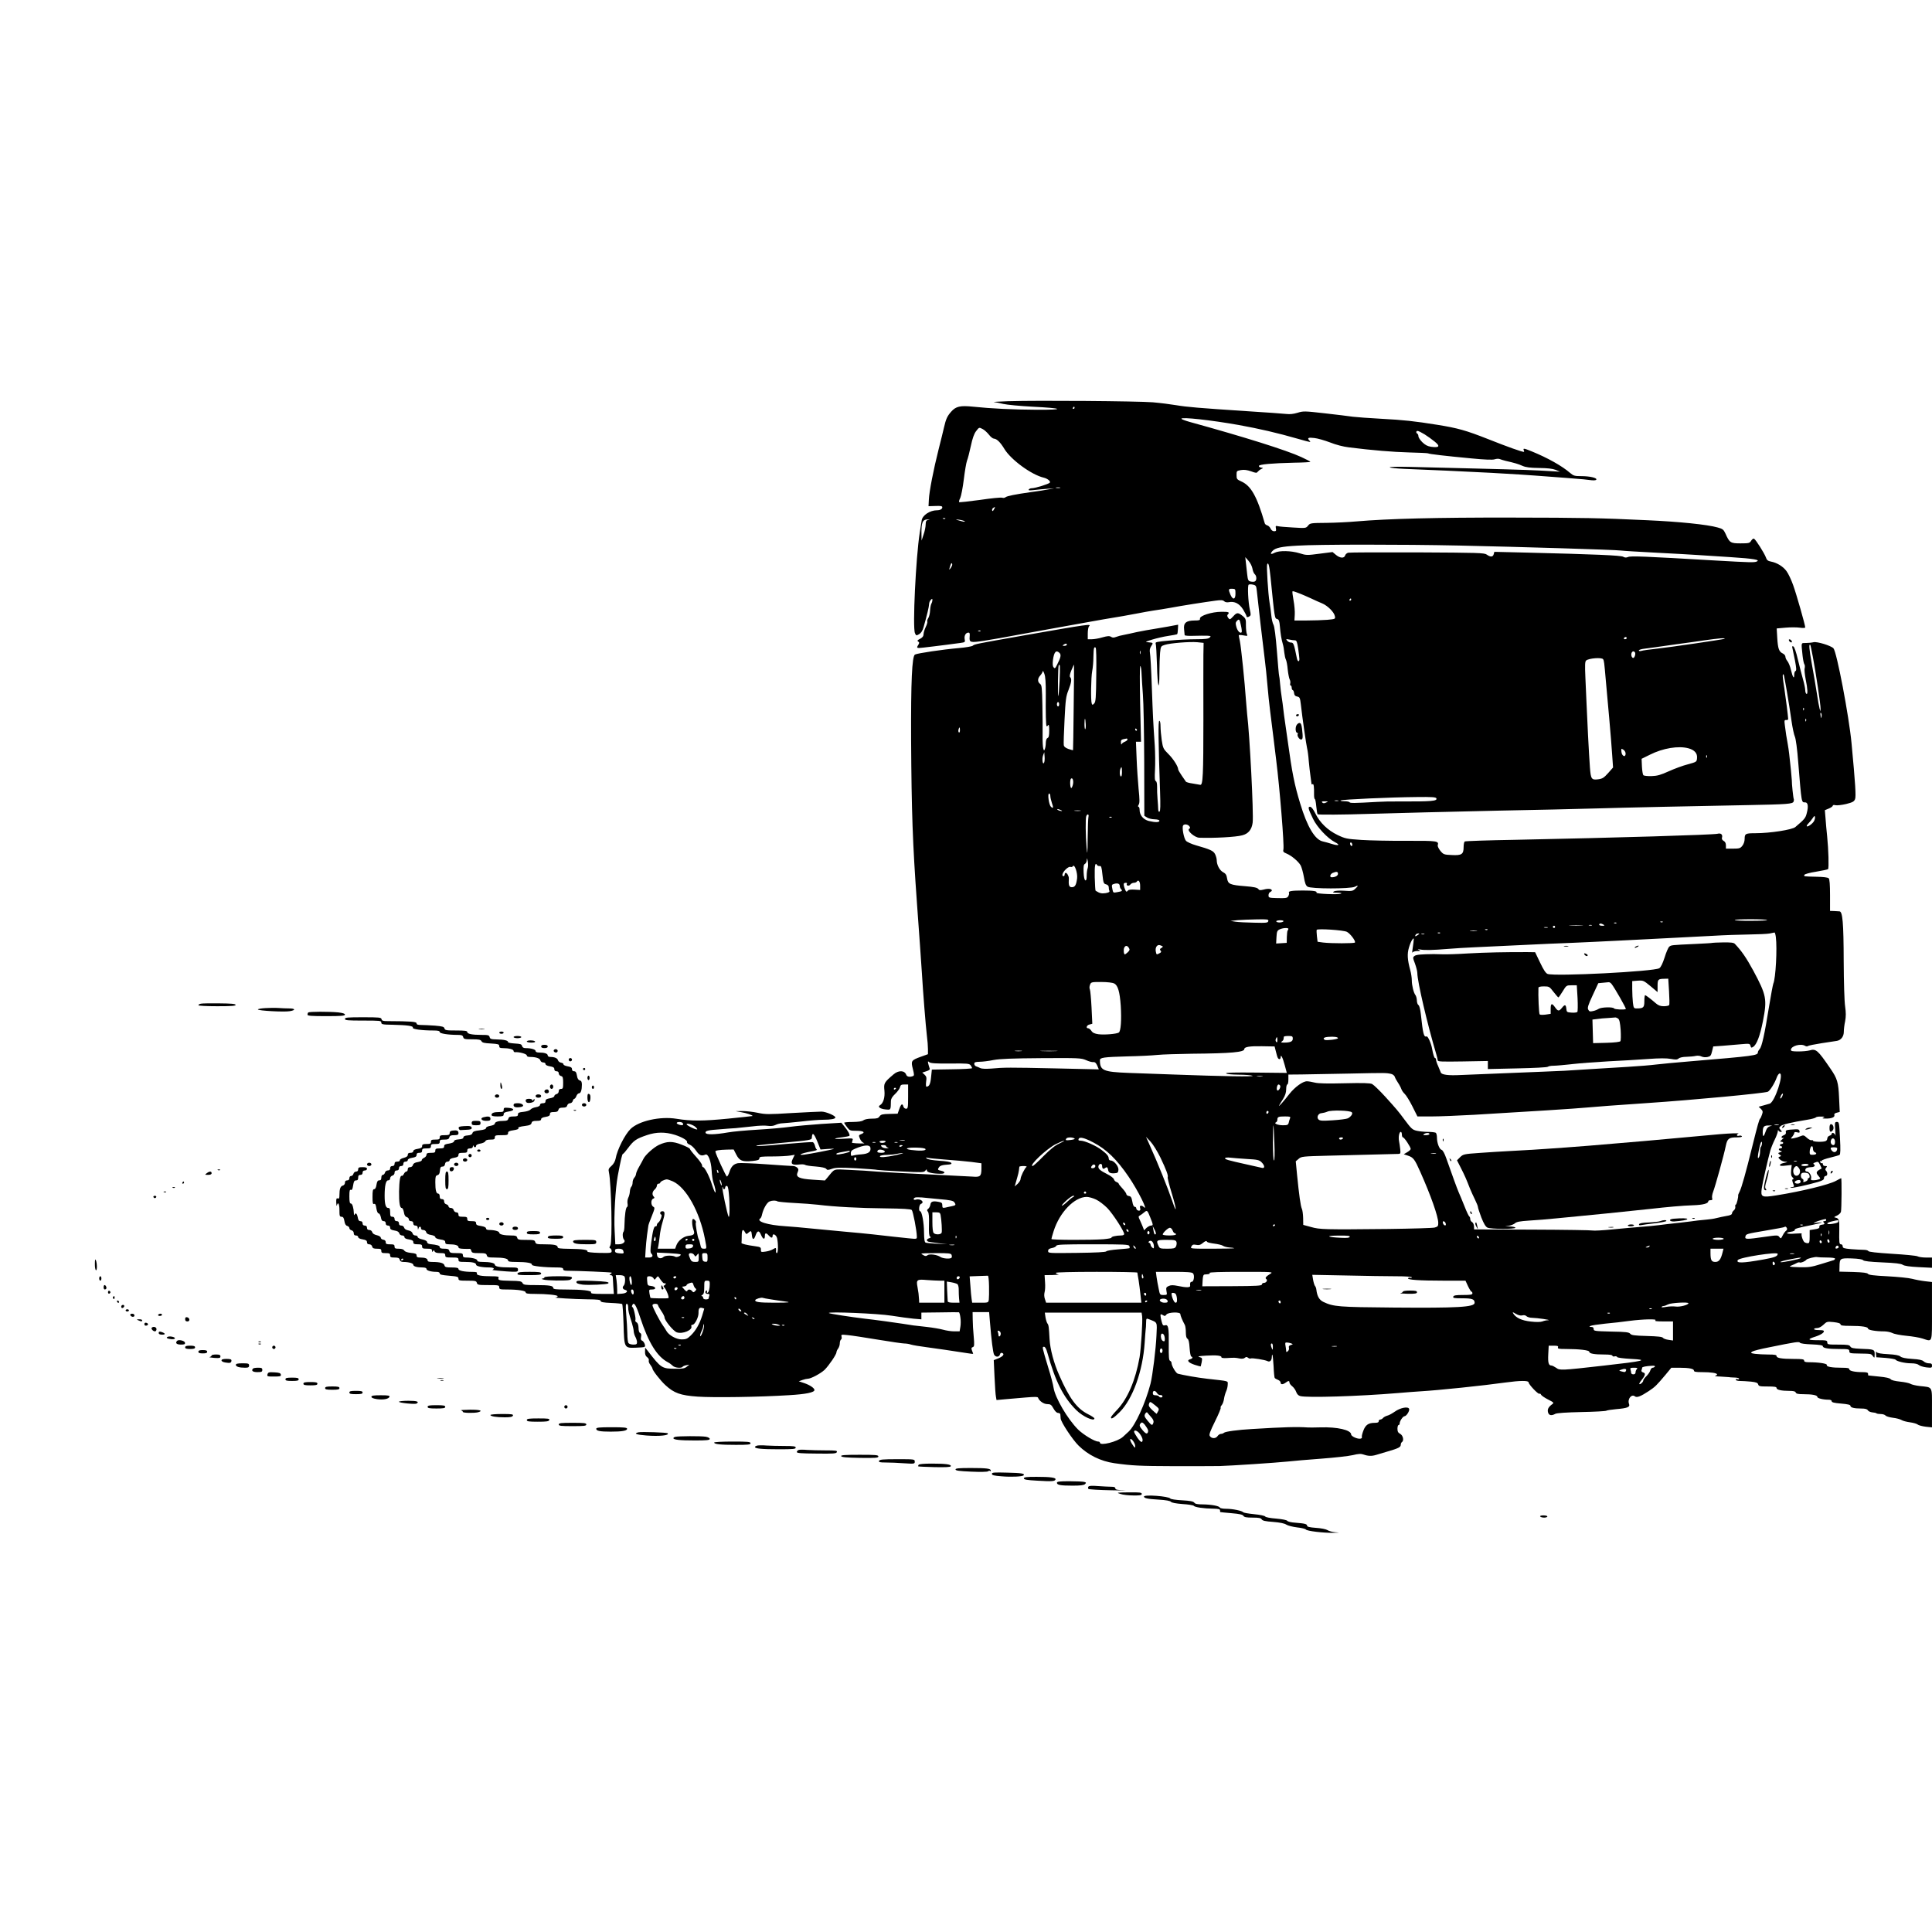 <?xml version="1.0" standalone="no"?>
<!DOCTYPE svg PUBLIC "-//W3C//DTD SVG 20010904//EN"
 "http://www.w3.org/TR/2001/REC-SVG-20010904/DTD/svg10.dtd">
<svg version="1.0" xmlns="http://www.w3.org/2000/svg"
 width="1753pt" height="1753pt" viewBox="0 0 1753 1753"
 preserveAspectRatio="xMidYMid meet">
<g transform="translate(0,1753) scale(0.1,-0.1)"
fill="#000000" stroke="none">
<path d="M9155 13890 c-88 -3 -150 -7 -137 -8 13 -1 51 -9 85 -17 34 -8 153
-19 263 -25 281 -14 305 -29 44 -28 -216 1 -421 11 -581 28 -117 12 -156 3
-199 -46 -36 -41 -47 -66 -65 -144 -7 -30 -28 -118 -48 -195 -47 -186 -86
-386 -89 -459 l-3 -59 63 2 c49 2 62 -1 62 -12 0 -16 -20 -27 -48 -27 -64 0
-132 -45 -139 -91 -2 -13 -10 -64 -18 -114 -35 -223 -66 -861 -43 -910 10 -23
12 -24 38 -9 18 11 31 31 40 63 31 109 50 188 50 209 0 13 7 30 15 38 13 14
15 14 15 -1 0 -9 -4 -24 -10 -34 -5 -10 -10 -38 -11 -62 -1 -24 -8 -54 -16
-67 -8 -12 -12 -26 -9 -31 3 -5 -3 -27 -14 -49 -11 -23 -20 -52 -20 -66 0 -18
-9 -30 -31 -42 -25 -12 -29 -18 -18 -25 11 -7 12 -12 2 -29 -20 -31 -17 -33
45 -26 31 4 73 9 93 11 44 5 177 22 241 31 45 6 47 8 41 35 -6 31 10 59 34 59
12 0 14 -10 11 -39 -4 -51 5 -54 130 -35 90 14 147 24 417 74 55 10 177 32
270 49 94 17 208 37 255 46 47 9 110 20 140 25 125 20 249 42 315 55 39 8 102
19 140 25 39 5 108 17 155 25 100 19 318 53 409 65 50 7 67 5 78 -5 9 -9 25
-12 42 -9 52 11 97 -12 131 -67 16 -27 30 -54 30 -59 0 -12 11 -13 29 -1 11 7
11 18 2 57 -16 70 -23 222 -11 229 6 4 24 4 40 0 26 -6 29 -11 34 -58 17 -160
50 -444 71 -612 8 -60 19 -168 25 -240 6 -71 17 -179 25 -240 7 -60 21 -168
30 -240 8 -71 20 -164 25 -205 31 -246 74 -772 65 -807 -5 -20 0 -26 27 -37
48 -20 110 -73 130 -109 9 -18 22 -65 29 -105 9 -54 17 -77 33 -87 30 -21 388
-21 429 -1 33 18 35 10 3 -19 -21 -20 -32 -22 -99 -17 -45 3 -82 0 -93 -6 -16
-9 -10 -12 31 -12 35 -1 44 -4 30 -9 -25 -10 -226 -1 -220 9 9 14 -26 20 -125
20 -101 0 -134 -6 -124 -21 2 -5 0 -18 -6 -29 -10 -19 -19 -20 -96 -19 -81 2
-84 3 -84 26 0 13 7 26 15 29 8 4 15 10 15 14 0 16 -33 20 -72 9 -33 -8 -42
-8 -51 5 -9 12 -41 19 -117 25 -139 11 -158 19 -166 71 -5 32 -13 44 -36 56
-31 16 -58 66 -58 109 0 14 -7 39 -15 55 -15 30 -43 43 -173 80 -39 11 -81 30
-91 41 -19 21 -38 120 -26 139 9 15 41 12 56 -6 10 -13 10 -17 -2 -25 -22 -15
51 -79 93 -80 127 -5 334 6 390 22 55 14 86 52 94 115 10 80 -27 800 -50 984
-2 19 -7 78 -11 130 -10 152 -44 481 -55 533 -6 26 -10 50 -10 53 0 3 19 3 42
-1 38 -7 40 -6 32 11 -5 11 -9 46 -9 79 1 54 -2 63 -26 83 -45 37 -56 37 -89
0 -30 -32 -32 -32 -46 -14 -9 13 -11 23 -4 30 21 21 8 26 -57 25 -87 0 -199
-36 -195 -62 2 -14 -5 -17 -50 -17 -76 -1 -101 -22 -94 -81 2 -24 5 -48 5 -52
1 -5 38 -8 84 -6 45 1 99 2 120 1 34 -2 37 -4 23 -17 -11 -11 -40 -15 -123
-15 -59 0 -168 -5 -241 -12 -115 -10 -132 -14 -126 -27 4 -9 9 -98 12 -198 5
-202 22 -252 22 -64 0 65 3 145 6 178 6 59 8 61 43 72 50 16 224 30 294 24
l58 -6 -2 -111 c0 -61 -1 -325 0 -586 0 -502 -4 -598 -29 -591 -8 2 -39 7 -69
12 -30 4 -57 12 -60 16 -3 5 -21 30 -38 55 -18 26 -33 52 -33 58 0 25 -44 95
-89 139 -45 45 -49 52 -60 125 -6 42 -11 99 -11 126 0 30 -4 50 -11 50 -11 0
-9 -185 7 -646 4 -120 3 -174 -5 -178 -7 -5 -11 3 -12 21 0 15 -3 57 -6 93 -3
36 -5 86 -4 111 0 29 -4 49 -12 52 -9 3 -11 30 -7 103 3 55 2 152 -2 217 -15
222 -17 263 -27 537 -5 151 -13 290 -17 307 -4 23 -1 40 10 58 22 33 21 33
-21 37 -37 3 -35 4 32 25 39 12 103 27 144 33 41 6 77 13 81 15 4 2 7 23 8 46
l2 41 -33 -6 c-17 -4 -86 -16 -152 -27 -66 -10 -151 -26 -190 -34 -38 -9 -90
-20 -115 -25 -25 -4 -58 -13 -73 -19 -20 -8 -33 -8 -46 1 -14 9 -32 8 -78 -5
-33 -10 -76 -17 -96 -17 l-37 0 0 53 c0 29 5 58 12 65 23 23 -6 19 -584 -82
-448 -79 -454 -80 -472 -95 -7 -6 -64 -16 -125 -21 -149 -13 -377 -47 -399
-59 -27 -15 -37 -246 -35 -770 4 -660 14 -945 53 -1484 21 -285 39 -545 45
-637 10 -169 35 -483 45 -565 6 -44 10 -100 10 -125 l0 -45 -64 -23 c-88 -32
-92 -38 -73 -111 13 -52 13 -61 0 -65 -28 -11 -54 -6 -60 12 -15 41 -70 43
-115 4 -86 -73 -90 -81 -83 -147 6 -62 -10 -115 -40 -133 -25 -13 0 -33 48
-38 52 -5 49 -9 51 79 1 18 13 38 38 61 20 19 40 46 44 60 5 22 12 26 40 26
l34 0 0 -110 c0 -101 -2 -110 -19 -110 -10 0 -21 9 -24 20 -8 32 -21 24 -37
-22 l-15 -43 -75 -2 c-63 -1 -77 -5 -89 -22 -11 -17 -24 -21 -70 -21 -35 0
-65 -6 -77 -15 -13 -10 -44 -14 -96 -15 -43 0 -78 -3 -78 -7 0 -3 11 -21 26
-40 23 -31 29 -33 84 -33 64 0 86 -14 45 -30 -24 -9 -25 -11 -12 -42 8 -19 23
-36 38 -40 17 -5 -70 -4 -109 2 -2 0 0 10 3 21 7 22 6 22 -79 17 -98 -7 -107
2 -15 13 33 4 63 10 66 13 8 8 -13 47 -47 87 l-26 32 -180 -11 c-98 -7 -226
-18 -284 -26 -58 -8 -190 -20 -295 -26 -104 -6 -226 -17 -270 -25 -121 -21
-199 -22 -203 -3 -3 18 22 24 138 32 41 4 102 8 135 10 33 3 102 10 154 16 52
7 113 9 137 5 29 -4 52 -1 71 8 15 8 44 15 63 15 19 1 96 8 170 16 74 9 164
16 200 16 71 0 110 8 110 21 0 16 -84 52 -125 53 -22 0 -144 -6 -271 -13 -212
-13 -238 -13 -308 2 -42 9 -105 16 -139 16 l-62 -1 49 -9 c47 -7 110 -29 104
-35 -2 -1 -102 -12 -223 -24 -224 -22 -333 -23 -467 -1 -148 24 -340 -19 -416
-92 -52 -51 -122 -189 -136 -270 -5 -24 -18 -48 -37 -65 -26 -22 -30 -32 -24
-57 23 -106 33 -632 13 -666 -10 -17 -10 -23 0 -26 6 -3 12 -13 12 -24 0 -18
-7 -19 -112 -17 -71 2 -111 7 -108 13 8 15 -44 23 -162 24 -85 1 -108 4 -108
15 0 19 -32 26 -121 26 -68 0 -77 2 -82 20 -5 18 -14 20 -82 20 -68 0 -77 2
-82 20 -4 16 -14 20 -53 20 -66 0 -110 10 -110 25 0 13 -43 25 -91 25 -19 0
-29 5 -29 14 0 10 -16 17 -45 22 -35 5 -45 10 -45 25 0 15 -7 19 -40 19 -33 0
-40 3 -40 20 0 17 -7 20 -40 20 -33 0 -40 3 -40 20 0 13 -7 20 -19 20 -10 0
-21 9 -24 20 -3 12 -14 20 -26 20 -12 0 -21 6 -21 14 0 7 -9 16 -20 19 -12 3
-20 14 -20 26 0 14 -6 21 -20 21 -15 0 -20 7 -20 25 0 15 -6 25 -14 25 -18 0
-26 31 -26 103 0 50 3 60 19 64 14 4 21 15 23 42 2 28 7 36 23 36 13 0 21 8
23 23 2 14 10 22 23 22 10 0 19 6 19 14 0 9 15 17 40 21 30 5 40 11 40 26 0
16 7 19 40 19 33 0 40 3 40 20 0 15 7 20 25 20 17 0 25 6 26 18 0 10 3 12 6 5
6 -17 23 -16 23 1 0 8 16 16 39 20 21 3 41 13 45 21 3 10 19 15 46 15 33 0 40
3 40 20 0 18 7 20 60 20 52 0 60 2 60 19 0 15 10 20 50 26 28 4 47 11 44 16
-6 11 6 16 67 24 35 4 48 11 52 25 4 16 14 20 46 20 30 0 41 4 41 15 0 10 14
17 40 21 30 5 40 11 40 25 0 15 7 19 36 19 27 0 37 5 41 20 4 15 14 20 40 20
26 0 36 5 40 20 3 11 14 20 25 20 11 0 22 9 25 20 3 11 9 20 14 20 5 0 14 11
19 25 5 14 16 25 24 25 16 0 26 30 26 78 0 25 -5 35 -19 39 -13 3 -22 17 -26
44 -5 29 -11 39 -26 39 -12 0 -19 7 -19 19 0 15 -10 21 -40 26 -22 4 -38 12
-37 18 1 6 -9 13 -22 15 -13 2 -25 12 -28 22 -5 19 -31 30 -70 30 -13 0 -23 6
-23 14 0 16 -30 26 -77 26 -21 0 -33 5 -33 14 0 14 -41 26 -90 26 -19 0 -29 6
-33 19 -4 17 -15 20 -66 23 -34 2 -61 7 -61 13 1 14 -36 23 -103 24 -50 1 -60
4 -64 21 -5 18 -14 20 -73 20 -86 0 -130 9 -130 26 0 11 -22 14 -101 14 -90 0
-101 2 -106 19 -4 15 -18 19 -86 25 -45 3 -101 6 -124 6 -32 0 -43 4 -43 15 0
15 -53 19 -260 20 -44 0 -55 3 -58 18 -3 15 -19 17 -168 17 -139 0 -164 -2
-164 -15 0 -13 25 -15 165 -15 153 0 165 -1 165 -18 0 -16 11 -19 103 -20 135
-3 190 -11 183 -27 -5 -13 81 -25 187 -25 41 0 57 -4 57 -14 0 -14 78 -26 165
-26 34 0 44 -4 48 -20 5 -18 14 -20 81 -20 61 0 77 -3 85 -17 7 -14 26 -18 85
-21 67 -4 76 -7 76 -23 0 -15 7 -19 34 -19 53 0 96 -11 96 -25 0 -7 6 -12 13
-12 35 4 107 -15 107 -29 0 -9 10 -14 29 -14 54 0 89 -12 94 -31 3 -11 14 -19
26 -19 12 0 21 -6 21 -14 0 -9 15 -17 40 -21 30 -5 40 -11 40 -26 0 -12 7 -19
20 -19 13 0 20 -7 20 -19 0 -10 9 -21 20 -24 17 -4 20 -14 20 -61 0 -49 -2
-56 -20 -56 -14 0 -20 -7 -20 -21 0 -12 -8 -23 -20 -26 -11 -3 -20 -11 -20
-18 0 -8 -17 -16 -40 -20 -30 -5 -40 -11 -40 -26 0 -14 -7 -19 -25 -19 -15 0
-25 -6 -25 -15 0 -9 -14 -17 -38 -21 -20 -3 -42 -13 -49 -22 -7 -8 -34 -17
-63 -20 -40 -4 -50 -8 -50 -23 0 -16 -8 -19 -41 -19 -32 0 -42 -4 -46 -20 -4
-15 -14 -20 -42 -20 -50 0 -81 -10 -81 -25 0 -8 -17 -16 -40 -20 -24 -4 -40
-12 -40 -20 0 -10 -19 -16 -59 -21 -45 -5 -60 -11 -64 -25 -3 -12 -16 -19 -43
-21 -27 -2 -39 -8 -39 -18 0 -10 -13 -16 -42 -18 -29 -2 -43 -8 -43 -17 0 -9
-17 -16 -45 -21 -35 -5 -45 -10 -45 -25 0 -15 -7 -19 -40 -19 -33 0 -40 -3
-40 -20 0 -17 -7 -20 -40 -20 -32 0 -40 -4 -40 -18 0 -9 -10 -22 -22 -27 -13
-6 -22 -16 -21 -22 1 -6 -15 -13 -36 -17 -27 -4 -40 -12 -44 -26 -3 -12 -14
-20 -26 -20 -14 0 -21 -6 -21 -20 0 -11 -6 -20 -13 -20 -7 0 -17 -10 -22 -21
-6 -12 -14 -20 -20 -18 -14 6 -22 -44 -24 -142 -1 -102 7 -149 24 -149 8 0 16
-17 20 -39 4 -27 13 -41 26 -44 10 -3 19 -12 19 -21 0 -9 8 -16 20 -16 13 0
20 -7 20 -20 0 -13 7 -20 20 -20 14 0 20 -7 21 -22 1 -17 2 -19 6 -5 5 21 23
23 23 2 0 -9 9 -15 21 -15 12 0 23 -8 26 -19 3 -13 17 -22 44 -26 23 -4 39
-12 39 -20 0 -9 17 -16 45 -21 35 -5 45 -10 45 -25 0 -15 7 -19 38 -19 52 0
82 -10 82 -26 0 -10 14 -14 48 -15 26 -1 51 -1 55 0 5 1 11 -8 14 -19 5 -17
13 -20 70 -20 56 0 66 -3 70 -20 5 -17 14 -20 68 -20 81 0 125 -9 125 -26 0
-11 18 -14 73 -14 96 0 149 -10 143 -25 -4 -12 112 -25 231 -25 40 0 53 -4 53
-15 0 -11 11 -15 38 -15 91 0 397 -13 402 -17 2 -2 -2 -8 -10 -13 -13 -8 -12
-10 3 -10 9 0 17 -8 17 -17 0 -10 3 -48 5 -85 l5 -68 -106 0 c-86 0 -105 3
-101 14 7 16 -78 26 -235 26 -85 0 -108 3 -108 14 0 20 -33 26 -157 26 -99 0
-113 2 -122 19 -9 16 -24 19 -107 20 -105 2 -118 5 -110 27 4 11 -8 14 -62 14
-95 0 -142 9 -135 26 4 11 -6 14 -43 14 -74 0 -124 11 -124 26 0 10 -16 14
-61 14 -51 0 -62 3 -66 19 -5 21 -41 31 -109 31 -31 0 -44 4 -44 14 0 17 -22
26 -66 26 -27 0 -34 4 -34 19 0 15 -10 19 -51 23 -34 4 -55 11 -61 22 -6 10
-22 16 -48 16 -33 0 -40 3 -40 20 0 17 -7 20 -40 20 -33 0 -40 3 -40 19 0 13
-8 21 -23 23 -12 2 -22 10 -22 18 0 8 -15 18 -37 23 -23 5 -38 16 -41 28 -3
11 -14 19 -26 19 -14 0 -21 6 -21 20 0 13 -7 20 -20 20 -13 0 -20 7 -20 20 0
13 -7 20 -19 20 -14 0 -21 10 -25 35 -7 35 -20 46 -29 23 -3 -7 -6 -1 -6 13
-2 50 -14 89 -27 89 -10 0 -14 16 -14 65 0 51 3 63 14 59 10 -4 15 7 20 40 6
37 11 46 27 46 14 0 19 7 19 25 0 18 5 25 20 25 13 0 20 7 20 20 0 13 7 20 20
20 11 0 20 7 20 15 0 11 -11 15 -40 15 -33 0 -40 -3 -40 -20 0 -13 -7 -20 -19
-20 -10 0 -21 -9 -24 -20 -3 -11 -12 -20 -21 -20 -9 0 -16 -8 -16 -20 0 -13
-7 -20 -20 -20 -14 0 -20 -7 -20 -21 0 -12 -8 -23 -19 -26 -22 -5 -31 -31 -31
-85 0 -29 -3 -36 -15 -32 -12 5 -15 -3 -14 -37 1 -24 3 -36 6 -26 10 38 23 14
23 -43 0 -52 2 -60 19 -60 15 0 21 -10 26 -39 4 -27 13 -41 26 -44 10 -3 19
-12 19 -20 0 -8 9 -17 20 -20 12 -3 20 -14 20 -26 0 -14 6 -21 20 -21 11 0 20
-6 20 -14 0 -9 15 -17 40 -21 30 -5 40 -11 40 -26 0 -13 7 -19 21 -19 12 0 23
-8 26 -20 4 -16 14 -20 44 -20 32 0 39 -3 39 -20 0 -17 7 -20 40 -20 33 0 40
-3 40 -20 0 -17 7 -20 41 -20 32 0 42 -4 46 -20 4 -14 14 -20 33 -20 47 0 90
-12 90 -25 0 -15 32 -25 83 -25 25 0 37 -5 37 -14 0 -14 42 -26 91 -26 18 0
29 -5 29 -14 0 -11 22 -16 85 -21 74 -6 85 -10 85 -26 0 -17 8 -19 81 -19 72
0 81 -2 86 -20 5 -18 14 -20 104 -20 92 0 99 -1 99 -20 0 -18 7 -20 68 -20
104 0 172 -11 172 -26 0 -11 20 -14 84 -14 106 0 206 -10 206 -21 0 -5 -8 -10
-17 -11 -40 -3 171 -16 285 -17 97 -1 122 -4 122 -15 0 -10 23 -15 95 -18 52
-2 97 -7 101 -10 3 -4 9 -87 12 -184 6 -216 6 -216 113 -212 38 1 73 4 78 8
12 7 -5 49 -23 56 -11 4 -13 14 -9 35 4 19 1 30 -8 34 -9 3 -15 21 -15 47 -1
27 -7 44 -18 50 -9 5 -14 14 -11 19 8 12 -16 119 -26 119 -5 0 -6 7 -3 15 15
38 34 9 74 -112 75 -228 153 -352 250 -403 14 -7 33 -21 43 -31 18 -20 81 -26
91 -10 3 5 18 11 33 14 l28 5 -24 -19 c-18 -15 -39 -19 -100 -18 -125 0 -132
5 -251 159 l-26 33 -1 -36 c-1 -27 5 -41 19 -51 12 -9 18 -21 15 -30 -3 -8 3
-26 14 -39 10 -14 19 -29 19 -34 0 -16 72 -109 118 -151 78 -72 136 -93 292
-104 144 -10 560 -4 829 13 154 9 231 25 231 47 0 17 -41 45 -91 62 l-51 17
33 12 c17 6 39 11 48 11 29 0 118 48 153 81 40 40 108 140 108 160 0 8 7 23
15 33 8 11 15 32 15 47 0 15 5 31 11 35 6 3 8 15 5 26 -5 20 -2 20 57 14 35
-3 157 -22 272 -41 116 -19 224 -35 241 -35 17 0 44 -4 60 -10 16 -5 81 -16
144 -24 103 -14 214 -30 368 -54 28 -5 52 -7 52 -6 0 2 -4 14 -10 29 -8 21 -7
27 6 32 15 5 16 18 9 97 -5 50 -9 120 -9 156 l-1 65 75 0 75 0 7 -85 c14 -171
28 -282 38 -301 14 -25 46 -24 53 1 3 13 11 18 20 14 25 -9 9 -31 -35 -49
l-41 -16 7 -152 c4 -84 9 -165 13 -181 l5 -29 77 7 c42 3 126 11 186 16 83 7
111 7 114 -2 10 -29 51 -58 84 -58 29 0 37 -6 56 -40 14 -25 29 -40 42 -40 10
0 19 -6 20 -12 0 -7 2 -24 3 -38 2 -33 108 -193 163 -247 86 -85 200 -141 323
-159 164 -23 235 -26 535 -27 187 0 376 0 421 1 104 3 502 29 619 41 50 6 187
17 305 26 118 9 246 23 284 32 54 13 75 14 100 5 39 -14 73 -15 112 -3 16 5
63 19 104 31 97 28 120 39 120 61 0 10 5 21 10 24 21 13 11 61 -15 75 -19 10
-25 21 -25 47 0 18 5 33 10 33 6 0 10 7 10 15 0 21 30 65 44 65 18 1 48 49 42
67 -10 24 -81 10 -131 -26 -23 -16 -53 -33 -68 -36 -14 -4 -31 -13 -38 -21 -6
-8 -18 -14 -25 -14 -8 0 -14 -7 -14 -15 0 -11 -11 -15 -37 -15 -56 0 -83 -19
-102 -70 -10 -25 -16 -51 -14 -57 7 -19 -25 -23 -62 -7 -19 8 -35 20 -35 28 0
41 -125 70 -280 65 -47 -1 -96 -2 -110 -1 -100 7 -217 4 -510 -14 -127 -7
-243 -23 -254 -34 -6 -6 -18 -10 -27 -10 -10 0 -24 -9 -32 -21 -17 -24 -54
-23 -70 2 -8 12 4 44 48 133 32 64 55 120 51 123 -3 4 1 14 9 23 9 10 18 35
21 56 3 22 12 53 20 71 8 17 14 45 14 61 0 34 20 29 -185 52 -89 10 -219 33
-268 46 -18 6 -57 72 -57 98 0 7 -6 16 -13 19 -11 4 -13 37 -12 149 2 152 -4
183 -35 173 -15 -5 -21 1 -29 32 -6 21 -11 46 -11 56 0 15 3 15 21 5 17 -11
22 -10 33 5 17 22 126 25 126 4 0 -13 19 -59 41 -99 5 -10 9 -40 9 -67 0 -34
5 -53 15 -58 10 -6 16 -32 19 -83 3 -41 9 -76 15 -78 18 -6 12 -19 -10 -25
-34 -9 -17 -31 40 -50 30 -10 55 -16 56 -15 1 2 5 20 9 40 6 35 5 38 -21 45
-21 6 -5 9 62 13 94 6 142 0 138 -16 -2 -5 21 -8 50 -6 68 4 76 4 115 -4 20
-4 38 -2 47 6 12 10 18 10 30 0 8 -6 18 -9 23 -6 11 7 131 -12 153 -24 21 -11
39 6 39 39 0 13 2 22 5 19 3 -3 8 -49 11 -103 2 -54 7 -102 10 -107 3 -5 17
-13 30 -18 13 -5 24 -16 24 -25 0 -19 20 -19 46 0 24 18 34 19 34 1 0 -8 11
-23 25 -34 14 -11 30 -34 36 -51 7 -20 20 -34 37 -38 60 -17 537 -2 882 27 69
6 163 13 210 16 158 9 571 52 770 80 132 18 210 19 210 1 0 -18 87 -110 98
-103 6 3 12 -1 15 -9 4 -8 32 -27 63 -43 53 -27 56 -30 38 -43 -34 -25 -45
-46 -38 -73 7 -29 31 -34 67 -14 14 7 100 13 237 16 118 2 220 8 225 12 6 4
45 10 88 14 106 9 129 19 118 48 -16 44 23 93 54 68 17 -14 54 1 125 48 59 39
71 52 153 149 l52 63 71 0 c90 0 134 -9 134 -26 0 -11 18 -14 74 -14 81 0 136
-8 136 -21 0 -4 -8 -10 -17 -12 -10 -3 11 -6 47 -7 36 -2 70 -4 75 -5 6 -2 29
-3 53 -4 23 0 42 -5 42 -11 0 -5 -7 -7 -15 -4 -8 4 -15 1 -15 -5 0 -6 17 -11
39 -11 21 0 65 -3 99 -6 47 -5 61 -11 65 -25 5 -17 15 -19 86 -19 62 0 81 -3
81 -14 0 -16 43 -26 115 -26 38 0 55 -4 59 -15 4 -11 22 -15 69 -15 81 0 127
-9 127 -25 0 -12 51 -25 103 -25 16 0 27 -5 27 -14 0 -10 23 -16 85 -21 59 -5
85 -11 85 -20 0 -16 32 -25 97 -25 37 0 55 -5 61 -16 5 -9 23 -17 41 -19 17
-1 34 -5 38 -9 3 -3 21 -6 38 -6 18 0 38 -6 44 -14 6 -7 36 -16 67 -20 30 -3
65 -13 77 -20 12 -8 47 -17 77 -21 30 -4 62 -13 70 -20 8 -7 41 -16 73 -20
l57 -6 0 176 c0 202 9 186 -110 199 -36 4 -74 13 -85 20 -11 7 -54 16 -94 20
-48 5 -79 13 -86 22 -7 10 -42 18 -105 24 -52 5 -96 10 -97 10 -2 0 -3 7 -3
15 0 11 -12 15 -47 15 -73 0 -123 11 -123 26 0 11 -17 14 -67 14 -92 0 -143 9
-137 25 5 13 -75 25 -162 25 -32 0 -44 4 -44 15 0 12 -17 15 -94 15 -111 0
-156 8 -156 26 0 11 -18 14 -74 14 -40 0 -94 3 -120 6 -41 6 -44 8 -28 20 10
7 79 25 153 39 245 50 273 54 281 42 4 -7 49 -13 107 -15 72 -3 101 -8 101
-17 0 -17 47 -25 151 -25 82 0 89 -2 89 -20 0 -18 7 -20 88 -21 113 -2 109 -1
126 -24 15 -19 15 -18 16 17 0 44 -4 46 -128 50 -67 3 -85 7 -93 21 -8 14 -25
17 -109 17 -93 0 -100 1 -100 20 0 18 -7 20 -87 20 -94 0 -98 8 -16 34 50 17
82 40 70 52 -3 4 -24 6 -47 6 -22 0 -40 3 -40 9 0 5 12 9 27 9 17 0 39 12 58
30 30 29 34 30 93 24 42 -5 62 -11 62 -20 0 -11 21 -14 88 -14 107 0 162 -9
162 -25 0 -13 71 -25 148 -25 24 0 56 -7 73 -15 16 -9 73 -20 127 -25 53 -5
119 -16 146 -25 93 -29 86 -50 86 249 l0 264 -62 7 c-35 4 -88 14 -118 22 -30
8 -131 18 -224 23 -123 6 -171 12 -177 22 -6 9 -42 14 -134 17 l-125 3 1 42
c1 80 4 81 110 78 60 -2 98 -8 104 -16 7 -9 61 -15 173 -20 120 -5 170 -11
187 -22 15 -10 62 -17 144 -21 l121 -6 0 46 0 47 -56 0 c-30 0 -64 5 -75 11
-11 6 -116 16 -232 23 -140 9 -212 17 -215 25 -2 6 -21 11 -41 11 -21 0 -72 3
-114 6 -66 6 -77 10 -77 25 0 11 -7 19 -15 19 -17 0 -18 14 -16 135 2 86 -3
100 -34 107 -17 3 -15 6 12 18 17 8 34 23 37 35 6 22 8 305 2 305 -2 0 -23
-11 -47 -24 -63 -35 -315 -96 -541 -132 -133 -21 -143 -16 -133 60 7 52 55
263 78 346 7 25 25 69 40 99 15 30 27 64 28 75 0 12 3 15 6 9 2 -7 12 -13 20
-13 14 0 14 2 -1 18 -15 18 -15 20 1 35 18 15 94 33 240 57 40 6 75 16 79 21
3 5 24 9 47 8 33 0 38 -2 22 -9 -15 -7 -10 -9 23 -9 50 -1 84 13 76 33 -3 9 5
16 22 20 l27 7 -6 129 c-6 140 -16 174 -79 265 -115 168 -130 182 -190 164
-18 -5 -63 -9 -100 -9 -53 0 -68 3 -68 14 0 36 91 61 130 36 8 -5 19 -5 25 -1
5 5 62 16 125 26 63 9 125 19 138 21 37 7 62 40 62 82 0 21 5 65 12 96 8 44 8
77 0 134 -7 45 -12 218 -13 412 -1 348 -10 449 -38 451 -9 1 -32 2 -51 3 l-35
1 0 142 c0 98 -4 146 -12 154 -8 8 -50 13 -110 14 -119 3 -116 2 -111 17 3 7
48 20 107 29 56 9 105 20 108 23 9 8 4 180 -8 296 -6 52 -12 127 -15 167 l-6
72 36 15 c20 8 36 20 36 26 0 6 10 8 25 4 14 -3 57 2 96 11 59 15 72 22 81 44
10 24 3 137 -32 509 -23 244 -134 827 -164 860 -23 24 -149 63 -181 55 -16 -4
-48 -7 -70 -7 -45 -1 -42 10 -29 -116 4 -36 11 -70 16 -77 5 -6 6 -22 3 -36
-4 -13 1 -58 9 -100 18 -88 21 -141 6 -132 -5 3 -10 18 -10 33 0 15 -9 59 -20
97 -11 39 -32 120 -47 182 -16 69 -32 114 -41 118 -11 4 -13 0 -8 -17 3 -13
13 -63 23 -112 13 -68 14 -91 5 -94 -7 -2 -12 -18 -12 -35 0 -44 -14 -22 -30
46 -7 32 -22 67 -32 79 -10 12 -18 29 -18 40 0 10 -11 23 -24 29 -34 16 -44
43 -50 141 l-5 86 79 7 c44 4 102 4 130 0 27 -4 50 -3 50 2 0 21 -81 306 -110
385 -17 48 -44 105 -60 126 -30 42 -87 77 -142 87 -27 5 -37 13 -46 40 -14 37
-89 156 -106 167 -6 4 -17 -3 -26 -17 -14 -23 -20 -25 -97 -25 -91 0 -100 5
-137 89 -17 36 -25 43 -70 55 -94 27 -350 53 -641 66 -428 20 -565 23 -1245
24 -668 1 -1103 -10 -1395 -35 -66 -6 -187 -12 -268 -13 -144 -1 -150 -2 -168
-25 -19 -24 -22 -24 -137 -17 -64 3 -127 9 -138 12 -19 5 -21 2 -17 -20 4 -21
2 -26 -16 -26 -13 0 -26 10 -32 24 -6 13 -20 27 -30 29 -10 3 -21 11 -23 19
-70 244 -125 341 -213 380 -40 18 -43 22 -43 58 0 37 1 38 40 45 28 5 56 1 91
-11 46 -17 52 -17 62 -3 7 8 21 19 32 24 19 8 19 9 -3 13 -13 2 -21 9 -19 15
4 14 113 24 319 29 82 1 148 5 148 8 0 3 -37 22 -82 43 -134 62 -520 183
-1010 318 -43 12 -78 25 -78 30 0 17 266 -12 520 -57 187 -34 345 -70 547
-128 104 -30 112 -31 95 -14 -24 24 -12 31 43 24 31 -3 95 -22 143 -40 52 -21
121 -39 172 -45 216 -27 398 -42 547 -46 89 -2 166 -6 170 -8 11 -7 160 -24
393 -46 124 -12 194 -15 213 -8 15 5 35 6 45 2 9 -4 33 -11 52 -16 83 -19 118
-29 155 -46 30 -13 68 -18 150 -19 77 -1 122 -6 150 -17 l40 -17 -80 5 c-148
9 -249 13 -685 24 -239 6 -513 13 -607 15 -95 2 -173 1 -173 -4 0 -4 60 -11
133 -14 72 -3 242 -10 377 -16 135 -6 319 -15 410 -20 91 -6 206 -12 255 -15
79 -5 162 -11 425 -31 36 -3 85 -7 110 -9 25 -1 70 -6 101 -10 37 -5 59 -4 63
3 10 16 -58 32 -136 32 -59 0 -71 3 -100 28 -75 65 -206 138 -348 196 -74 30
-81 31 -74 11 4 -8 4 -15 2 -15 -20 0 -147 45 -323 115 -203 80 -277 101 -465
131 -205 33 -309 44 -500 54 -113 6 -232 15 -265 19 -33 5 -147 19 -254 31
-185 21 -196 21 -247 5 -36 -11 -70 -15 -102 -11 -26 3 -191 15 -367 26 -426
28 -534 37 -635 54 -47 8 -141 20 -210 26 -137 11 -1050 18 -1305 10z m595
-60 c0 -5 -5 -10 -11 -10 -5 0 -7 5 -4 10 3 6 8 10 11 10 2 0 4 -4 4 -10z
m-832 -194 c15 -8 40 -31 55 -50 15 -20 36 -36 45 -36 26 -1 59 -33 95 -93 60
-99 246 -235 357 -261 34 -8 64 -32 56 -45 -8 -12 -133 -51 -164 -51 -11 0
-24 -5 -28 -12 -5 -8 8 -9 52 -4 32 4 86 9 119 11 l60 4 -50 -9 c-27 -6 -99
-17 -160 -25 -146 -21 -217 -35 -232 -47 -7 -6 -20 -7 -30 -4 -9 4 -100 -5
-201 -20 -101 -14 -186 -23 -189 -20 -4 3 1 21 10 38 8 18 23 94 32 168 9 74
22 151 29 170 8 19 23 79 35 134 14 67 29 109 46 132 30 39 28 38 63 20z
m4008 -47 c27 -17 69 -47 93 -67 51 -41 41 -56 -33 -46 -34 5 -54 16 -81 42
-19 19 -35 43 -35 53 0 10 -4 21 -10 24 -14 9 -12 25 3 25 7 0 35 -14 63 -31z
m-3308 -486 c-10 -2 -26 -2 -35 0 -10 3 -2 5 17 5 19 0 27 -2 18 -5z m-599
-195 c-9 -16 -14 -19 -17 -9 -2 7 2 17 9 22 20 13 21 11 8 -13z m-442 -84 c-3
-3 -12 -4 -19 -1 -8 3 -5 6 6 6 11 1 17 -2 13 -5z m-154 -11 c-19 -4 -23 -11
-24 -41 0 -20 -8 -62 -19 -92 l-18 -55 -1 55 c-2 114 9 138 64 137 16 0 16 -1
-2 -4z m331 -13 c5 -5 -8 -5 -30 1 -57 15 -64 20 -19 13 22 -3 44 -10 49 -14z
m4486 -220 c557 -12 1409 -38 1465 -45 22 -3 168 -12 325 -20 157 -8 319 -17
360 -20 41 -3 181 -12 310 -20 218 -14 278 -25 237 -41 -23 -8 -55 -8 -367 10
-648 38 -775 43 -798 32 -17 -7 -29 -6 -43 2 -20 13 -266 23 -877 38 l-293 7
-6 -22 c-7 -26 -30 -27 -63 -3 -23 16 -73 17 -630 20 -333 1 -615 0 -627 -3
-12 -3 -25 -14 -28 -25 -9 -28 -47 -25 -84 6 l-30 25 -118 -15 c-113 -15 -121
-15 -181 4 -77 24 -185 26 -226 5 -36 -19 -45 -12 -21 15 26 29 81 41 225 49
190 12 948 12 1470 1z m-1876 -209 c3 -21 13 -44 21 -51 19 -16 19 -59 0 -66
-8 -4 -26 -3 -39 0 -20 5 -24 13 -30 68 -4 35 -9 83 -12 108 l-5 45 29 -33
c17 -19 32 -50 36 -71z m-2724 36 c0 -7 -7 -22 -15 -33 -16 -20 -16 -18 0 31
5 18 15 20 15 2z m2889 -122 c37 -368 36 -366 60 -372 15 -4 20 -18 24 -66 6
-70 14 -118 27 -162 5 -16 11 -51 13 -76 3 -25 9 -55 15 -65 5 -10 13 -50 16
-88 4 -38 12 -78 17 -89 6 -10 9 -28 6 -38 -3 -10 -1 -19 4 -19 5 0 9 -9 9
-19 0 -11 4 -21 10 -23 5 -1 11 -14 12 -28 2 -18 10 -27 28 -30 23 -5 26 -12
33 -70 14 -127 49 -366 57 -400 5 -19 12 -71 15 -115 4 -44 11 -107 16 -140 5
-33 9 -64 9 -68 0 -5 5 -5 10 -2 10 6 14 -22 13 -97 0 -21 3 -38 7 -38 4 0 10
-30 13 -66 4 -37 9 -69 12 -72 6 -6 239 -4 455 3 179 6 831 22 1200 30 322 6
674 14 885 20 189 6 964 23 1365 30 357 7 406 10 414 32 3 8 4 18 2 22 -5 8
-19 143 -18 171 0 14 -13 146 -24 240 -3 25 -9 68 -14 95 -11 56 -15 87 -25
162 -6 46 -5 51 12 50 10 -1 18 3 18 8 -2 36 -20 178 -35 280 -17 107 -19 137
-6 124 5 -5 49 -262 71 -419 9 -63 23 -128 31 -145 8 -18 21 -110 30 -230 31
-381 29 -365 63 -365 25 0 31 -36 15 -96 -11 -46 -19 -56 -104 -128 -29 -25
-231 -56 -361 -56 -90 0 -99 -4 -99 -50 0 -23 -8 -48 -21 -64 -18 -23 -27 -26
-85 -26 l-64 0 0 30 c0 19 -7 33 -20 40 -13 7 -19 18 -16 28 9 29 -9 46 -40
37 -41 -10 -909 -36 -1841 -55 -243 -4 -447 -11 -453 -15 -5 -3 -10 -26 -10
-50 0 -66 -17 -78 -108 -73 -70 3 -75 5 -103 38 -15 19 -26 42 -24 50 12 40
-1 42 -281 41 -148 -1 -333 3 -412 8 -133 9 -147 12 -216 45 -89 43 -160 111
-201 195 -20 40 -36 60 -48 61 -22 0 -18 -17 27 -110 36 -75 132 -177 198
-211 53 -27 35 -36 -29 -16 -27 9 -62 18 -79 22 -72 14 -143 132 -207 345 -52
170 -74 282 -112 560 -8 58 -20 137 -25 175 -6 39 -13 93 -16 120 -3 28 -9 75
-14 105 -5 30 -12 86 -15 124 -3 38 -7 71 -9 75 -2 3 -11 103 -20 221 -11 139
-22 224 -31 241 -8 14 -17 53 -20 85 -3 33 -10 86 -16 119 -13 78 -28 325 -22
343 11 28 20 -7 32 -123z m-319 -142 c0 -54 -24 -59 -46 -8 -20 48 -18 54 16
53 29 -1 30 -3 30 -45z m595 -3 c11 -4 49 -21 85 -37 36 -17 84 -39 107 -48
50 -21 109 -80 115 -116 5 -26 4 -26 -70 -33 -41 -3 -125 -6 -186 -6 l-111 0
3 53 c2 29 -3 87 -11 129 -8 43 -12 79 -10 82 3 3 17 0 31 -6 15 -6 36 -14 47
-18z m455 -50 c0 -5 -5 -10 -11 -10 -5 0 -7 5 -4 10 3 6 8 10 11 10 2 0 4 -4
4 -10z m-1000 -236 c7 -30 9 -58 6 -61 -13 -13 -36 9 -47 46 -9 32 -9 42 2 55
22 24 27 20 39 -40z m-2363 -50 c-3 -3 -12 -4 -19 -1 -8 3 -5 6 6 6 11 1 17
-2 13 -5z m5863 -64 c0 -5 -7 -10 -16 -10 -8 0 -12 5 -9 10 3 6 10 10 16 10 5
0 9 -4 9 -10z m888 -6 c-5 -5 -510 -79 -608 -89 -71 -8 -134 -16 -152 -22 -10
-2 -18 0 -18 6 0 5 26 13 58 16 31 4 68 9 82 11 14 2 106 15 205 29 99 13 212
29 250 35 127 18 192 24 183 14z m-3898 -14 c14 0 20 -14 29 -75 6 -42 11 -85
11 -95 0 -30 -17 -24 -23 8 -27 134 -30 142 -56 142 -10 0 -25 8 -32 17 -13
15 -11 16 20 10 18 -4 41 -7 51 -7z m-2070 -40 c0 -5 -10 -10 -22 -10 -19 0
-20 2 -8 10 19 13 30 13 30 0z m6769 -111 c26 -135 71 -437 70 -469 l-1 -25
-8 25 c-4 14 -16 77 -25 140 -10 63 -30 184 -46 269 -24 134 -28 183 -13 169
2 -2 12 -51 23 -109z m-6502 -163 c-2 -209 -5 -245 -19 -259 -14 -15 -17 -15
-22 -1 -10 26 -7 237 4 295 6 29 11 87 11 129 2 80 5 94 20 84 6 -3 8 -103 6
-248z m400 192 c-3 -7 -5 -2 -5 12 0 14 2 19 5 13 2 -7 2 -19 0 -25z m-733 7
c16 -17 11 -41 -24 -109 -15 -31 -20 -34 -30 -21 -9 10 -10 31 -6 67 10 74 29
94 60 63z m5221 5 c8 -13 -4 -50 -16 -50 -13 0 -22 27 -15 45 6 17 22 20 31 5z
m-289 -62 c8 -13 10 -25 24 -188 6 -69 20 -224 31 -345 11 -121 23 -272 27
-335 l8 -114 -45 -51 c-38 -42 -51 -51 -90 -56 -61 -8 -67 2 -75 109 -8 103
-27 473 -31 587 -2 44 -6 146 -10 226 -5 115 -4 147 7 156 25 21 143 30 154
11z m-4932 -197 c-4 -78 -9 -139 -12 -137 -6 7 -2 268 4 278 13 20 14 -5 8
-141z m128 -238 c-2 -214 -5 -389 -6 -390 -1 -1 -20 4 -41 11 -28 10 -41 21
-43 36 -2 11 1 114 7 228 9 183 13 215 36 271 27 70 31 101 15 117 -7 7 -3 27
11 62 12 29 23 52 24 52 1 0 0 -174 -3 -387z m616 305 c1 -35 7 -120 12 -190
6 -70 11 -345 12 -613 l1 -487 24 -15 c13 -9 44 -17 69 -17 28 -1 44 -6 44
-13 0 -16 -37 -16 -97 -2 -50 13 -83 53 -83 102 0 15 -5 27 -10 27 -6 0 -6 7
2 19 9 15 9 47 -1 143 -6 67 -15 192 -18 276 l-6 152 23 0 23 0 -8 346 c-4
204 -4 344 2 341 5 -3 10 -34 11 -69z m-869 -182 c-2 -181 1 -289 7 -295 3 -3
9 1 14 9 7 10 10 -5 10 -48 0 -47 -4 -64 -15 -68 -9 -4 -15 -20 -16 -43 0 -20
-4 -45 -8 -56 -8 -19 -8 -19 -15 3 -4 13 -7 67 -6 120 1 53 0 177 -2 275 -3
152 -5 180 -20 191 -25 18 -25 49 0 76 12 13 22 31 23 39 0 9 7 -1 15 -23 10
-27 13 -80 13 -180z m121 -96 c0 -11 -4 -20 -10 -20 -5 0 -10 9 -10 20 0 11 5
20 10 20 6 0 10 -9 10 -20z m6757 -52 c-3 -8 -6 -5 -6 6 -1 11 2 17 5 13 3 -3
4 -12 1 -19z m161 -59 c-3 -20 -5 -19 -9 9 -3 20 -2 29 4 23 5 -5 7 -19 5 -32z
m-6677 -67 c2 -23 0 -45 -4 -48 -4 -4 -7 17 -7 46 0 62 8 64 11 2z m6536 26
c-3 -8 -6 -5 -6 6 -1 11 2 17 5 13 3 -3 4 -12 1 -19z m-7677 -84 c0 -14 -4
-23 -9 -20 -5 3 -7 15 -4 26 7 28 13 25 13 -6z m1605 6 c3 -5 1 -10 -4 -10 -6
0 -11 5 -11 10 0 6 2 10 4 10 3 0 8 -4 11 -10z m-85 -90 c0 -6 -11 -15 -24
-20 -13 -5 -26 -15 -29 -22 -3 -7 -6 -1 -6 14 -1 26 1 28 52 37 4 0 7 -4 7 -9z
m5091 -80 c54 -15 81 -45 77 -88 -3 -35 -3 -35 -83 -57 -44 -11 -122 -40 -173
-63 -75 -34 -104 -42 -157 -44 -36 -1 -69 3 -74 8 -5 5 -11 40 -13 79 l-3 70
75 37 c119 60 260 83 351 58z m-571 -48 c0 -38 -34 -24 -38 16 -3 31 -2 32 17
20 12 -7 21 -23 21 -36z m-5276 -81 c-12 -29 -22 31 -10 64 l11 30 3 -39 c2
-21 0 -46 -4 -55z m6013 47 c-3 -8 -6 -5 -6 6 -1 11 2 17 5 13 3 -3 4 -12 1
-19z m-5307 -134 c0 -27 -4 -43 -10 -39 -11 7 -13 45 -4 69 10 26 14 18 14
-30z m-444 -108 c-4 -20 -11 -36 -16 -36 -11 0 -14 73 -3 84 14 14 25 -14 19
-48z m-206 -108 c0 -13 7 -41 14 -63 16 -44 13 -56 -9 -34 -18 18 -32 119 -16
119 6 0 11 -10 11 -22z m3503 -22 c10 -25 -46 -29 -333 -28 -69 1 -161 -1
-205 -4 -211 -12 -245 -12 -250 -3 -4 5 -25 9 -47 9 -23 0 -38 3 -34 7 9 9
451 29 687 31 145 2 178 -1 182 -12z m-890 -23 c-7 -2 -21 -2 -30 0 -10 3 -4
5 12 5 17 0 24 -2 18 -5z m-111 -15 c-17 -8 -26 -8 -34 0 -9 9 -4 12 23 11 32
0 33 -1 11 -11z m-2407 -68 c13 -6 15 -9 5 -9 -8 0 -22 4 -30 9 -18 12 -2 12
25 0z m178 -7 c-13 -2 -35 -2 -50 0 -16 2 -5 4 22 4 28 0 40 -2 28 -4z m73
-55 c-3 -13 -6 -99 -7 -193 -2 -151 -3 -161 -10 -85 -9 108 -11 264 -3 284 9
25 27 19 20 -6z m6584 -37 c-12 -24 -58 -57 -66 -48 -3 3 3 14 14 25 12 12 29
33 39 48 14 22 19 24 21 12 2 -10 -2 -26 -8 -37z m-6373 33 c-3 -3 -12 -4 -19
-1 -8 3 -5 6 6 6 11 1 17 -2 13 -5z m2183 -250 c0 -8 -4 -12 -10 -9 -5 3 -10
13 -10 21 0 8 5 12 10 9 6 -3 10 -13 10 -21z m-2401 -212 c-5 -13 -9 -44 -9
-68 0 -32 -4 -44 -12 -42 -8 3 -14 29 -16 73 -2 54 0 71 13 77 8 5 16 21 16
36 1 21 3 17 9 -13 4 -22 4 -50 -1 -63z m86 28 c4 -6 14 -9 23 -8 14 3 18 -11
25 -79 8 -74 11 -82 33 -87 15 -4 24 -14 24 -25 0 -11 2 -26 6 -34 4 -10 -6
-16 -35 -21 -36 -5 -52 -2 -90 22 -3 1 -6 56 -8 122 -2 109 4 140 22 110z
m-182 -120 c-8 -61 -19 -80 -48 -80 -25 0 -31 18 -27 80 1 19 -16 50 -28 50
-6 0 -10 -7 -10 -15 0 -8 -4 -15 -10 -15 -20 0 -10 32 19 61 17 17 36 27 44
23 8 -3 18 0 22 7 15 23 44 -63 38 -111z m2367 41 c0 -17 -25 -31 -57 -31 -22
0 -14 30 10 40 35 14 47 12 47 -9z m-1795 -107 l0 -39 -51 3 c-30 2 -55 -1
-58 -7 -4 -6 -11 -11 -15 -11 -10 0 -31 67 -23 74 9 10 34 7 27 -3 -10 -17 18
-24 30 -8 7 10 22 17 33 17 11 0 24 5 27 11 14 21 30 1 30 -37z m-185 -3 c0
-9 5 -22 12 -29 15 -15 11 -19 -35 -27 -35 -7 -37 -6 -43 24 -9 43 -8 45 18
52 31 8 48 0 48 -20z m1348 -318 c-3 -16 -16 -18 -128 -15 -69 1 -145 5 -170
9 l-45 7 65 7 c36 3 114 6 173 7 98 2 108 0 105 -15z m4526 9 c2 -4 -63 -7
-145 -7 -82 -1 -149 3 -149 7 0 10 287 10 294 0z m-4389 -12 c-3 -5 -19 -10
-36 -10 -16 0 -29 5 -29 10 0 6 16 10 36 10 21 0 33 -4 29 -10z m3442 -6 c-3
-3 -12 -4 -19 -1 -8 3 -5 6 6 6 11 1 17 -2 13 -5z m-420 -10 c-3 -3 -12 -4
-19 -1 -8 3 -5 6 6 6 11 1 17 -2 13 -5z m-117 -14 c12 -8 9 -10 -12 -10 -16 0
-28 5 -28 10 0 13 20 13 40 0z m-197 -7 c-29 -2 -77 -2 -105 0 -29 2 -6 3 52
3 58 0 81 -1 53 -3z m90 0 c-7 -2 -19 -2 -25 0 -7 3 -2 5 12 5 14 0 19 -2 13
-5z m-333 -13 c0 -5 -4 -10 -10 -10 -5 0 -10 5 -10 10 0 6 5 10 10 10 6 0 10
-4 10 -10z m-67 -7 c-7 -2 -21 -2 -30 0 -10 3 -4 5 12 5 17 0 24 -2 18 -5z
m-2353 -11 c0 -5 -3 -12 -7 -15 -3 -4 -6 -30 -7 -59 l-1 -53 -48 -3 -48 -3 3
58 c3 50 6 59 28 70 28 14 80 17 80 5z m531 -27 c31 -16 81 -83 73 -97 -6 -9
-216 -9 -289 0 l-50 7 -6 50 c-3 28 -4 53 -2 58 8 13 242 -2 274 -18z m1276
19 c-3 -3 -12 -4 -19 -1 -8 3 -5 6 6 6 11 1 17 -2 13 -5z m-99 -11 c-16 -2
-40 -2 -55 0 -16 2 -3 4 27 4 30 0 43 -2 28 -4z m-331 -19 c-3 -3 -12 -4 -19
-1 -8 3 -5 6 6 6 11 1 17 -2 13 -5z m3046 -36 c13 -103 -1 -375 -23 -423 -4
-11 -22 -105 -39 -210 -40 -249 -65 -362 -85 -384 -9 -9 -16 -23 -16 -29 0
-29 -30 -33 -615 -82 -126 -10 -266 -24 -310 -29 -44 -6 -159 -15 -255 -21
-96 -6 -251 -15 -345 -21 -208 -14 -264 -17 -430 -23 -234 -9 -648 -26 -740
-30 -113 -6 -175 2 -182 23 -3 9 -14 35 -24 58 -11 23 -19 49 -19 57 0 9 -4
16 -9 16 -7 0 -18 34 -26 80 -8 50 -39 121 -51 116 -25 -9 -33 24 -52 202 -5
44 -13 76 -21 82 -8 4 -15 24 -15 43 -1 19 -7 41 -13 48 -16 20 -33 88 -33
134 0 22 -6 64 -14 92 -26 96 -29 148 -12 205 8 29 22 62 31 73 17 21 17 20 0
-100 -3 -16 -2 -24 1 -17 3 6 22 12 42 13 31 0 34 2 17 10 -16 7 -14 8 10 4
41 -8 118 -6 250 5 61 5 171 12 245 15 74 3 266 12 425 20 160 8 364 17 455
20 91 4 291 13 445 21 154 8 366 19 470 24 105 5 270 14 367 19 98 6 245 11
327 12 83 1 167 5 188 9 21 4 41 8 44 9 4 0 9 -18 12 -41z m-3249 18 c-21 -15
-30 -14 -19 3 3 6 14 11 23 11 13 0 13 -2 -4 -14z m59 7 c-7 -2 -19 -2 -25 0
-7 3 -2 5 12 5 14 0 19 -2 13 -5z m-2373 -110 c3 -2 -3 -9 -13 -15 -14 -7 -15
-13 -7 -23 9 -10 7 -16 -9 -24 -27 -15 -28 -15 -34 16 -7 36 12 65 38 57 11
-4 22 -9 25 -11z m-306 -16 c8 -13 6 -21 -11 -37 -12 -11 -24 -20 -26 -20 -11
0 -15 45 -6 62 12 22 28 20 43 -5z m-135 -320 c34 -17 51 -74 60 -202 8 -128
1 -233 -18 -244 -21 -13 -132 -22 -185 -15 -34 5 -52 13 -63 30 -8 13 -22 24
-29 24 -24 0 -15 28 11 34 l26 7 -7 147 c-4 81 -11 155 -15 164 -5 10 -5 27 1
42 9 25 12 26 102 26 54 0 103 -6 117 -13z m1621 -501 c0 -26 -21 -36 -80 -36
-26 0 -31 3 -20 10 8 5 16 15 16 22 1 7 2 16 3 21 0 4 19 7 41 7 35 0 40 -3
40 -24z m410 4 c0 -10 -106 -23 -120 -15 -21 13 -8 24 33 27 50 4 87 -1 87
-12z m-550 -17 c0 -19 -3 -24 -10 -17 -6 6 -8 18 -4 27 9 24 14 21 14 -10z
m-13 -105 c6 -26 14 -52 18 -58 10 -16 25 -12 25 7 0 34 19 -3 37 -72 l19 -70
-279 3 c-194 2 -277 0 -272 -7 4 -7 49 -11 113 -12 59 0 116 -5 127 -10 21
-10 -271 -5 -705 11 -135 5 -324 12 -420 15 -231 9 -260 22 -260 115 0 24 31
29 250 35 102 2 223 8 270 13 47 5 189 9 315 11 356 3 475 14 475 42 0 20 49
28 160 26 l115 -2 12 -47z m-2309 5 c-16 -2 -40 -2 -55 0 -16 2 -3 4 27 4 30
0 43 -2 28 -4z m315 0 c-34 -2 -93 -2 -130 0 -37 2 -9 3 62 3 72 0 102 -1 68
-3z m271 -82 c26 -12 56 -20 67 -18 15 1 24 -8 35 -32 l14 -34 -397 9 c-417 9
-462 9 -582 -2 -43 -3 -83 -2 -95 4 -12 6 -29 13 -38 16 -10 3 -18 13 -18 23
0 15 9 18 48 19 26 0 83 7 127 16 60 11 169 15 436 17 337 2 358 1 403 -18z
m-1233 -31 c155 2 174 0 186 -16 7 -10 13 -21 13 -26 0 -4 -82 -9 -182 -10
l-183 -3 -7 -69 c-6 -63 -17 -85 -42 -86 -5 0 -6 20 -3 45 6 37 3 48 -14 64
l-21 19 37 12 c28 9 35 16 29 29 -3 9 -9 27 -12 41 -5 22 -3 23 10 12 12 -10
61 -13 189 -12z m4001 -94 c15 -3 29 -15 33 -25 3 -11 16 -35 29 -54 13 -19
27 -46 31 -58 4 -13 18 -33 31 -45 12 -11 44 -62 69 -112 l46 -92 127 0 c70 0
244 7 387 15 495 29 920 56 1025 66 103 9 229 19 540 40 432 29 1062 89 1100
103 19 8 63 78 81 129 7 20 19 37 27 37 41 0 -45 -261 -91 -274 -6 -2 -32 -9
-56 -16 l-44 -12 21 -20 c17 -18 19 -25 9 -52 -5 -17 -13 -33 -17 -36 -8 -7
-23 -59 -69 -245 -61 -248 -99 -381 -116 -415 -8 -16 -15 -32 -14 -35 3 -16
-14 -85 -21 -85 -5 0 -7 -9 -5 -20 2 -11 -4 -25 -13 -32 -9 -7 -17 -20 -17
-28 0 -10 -16 -18 -50 -23 -27 -5 -68 -13 -90 -19 -22 -6 -62 -12 -90 -14 -27
-2 -63 -6 -80 -8 -16 -3 -93 -12 -170 -21 -77 -8 -158 -18 -180 -21 -51 -6
-101 -11 -190 -18 -38 -3 -144 -12 -234 -21 -90 -9 -171 -13 -180 -10 -8 3
-254 7 -545 8 l-531 2 -1 29 c-1 16 -8 33 -18 38 -9 5 -16 17 -16 28 0 10 -4
20 -8 22 -5 2 -25 44 -44 93 -20 50 -44 108 -54 130 -16 38 -55 145 -111 304
-16 46 -32 75 -43 78 -20 5 -42 62 -42 111 0 21 -5 40 -11 44 -7 4 -39 8 -72
8 -33 0 -78 5 -100 10 -40 9 -50 19 -112 102 -56 76 -76 99 -173 206 -52 57
-106 109 -120 116 -18 9 -83 11 -250 7 -157 -4 -239 -2 -270 6 -25 6 -57 12
-71 12 -37 1 -109 -51 -160 -115 -52 -68 -104 -125 -93 -104 4 8 21 35 36 59
19 31 28 58 28 88 0 24 5 43 10 43 6 0 10 20 10 45 l0 45 118 1 c64 1 261 5
437 8 328 7 331 7 377 -3z m-1169 -23 c-13 -2 -33 -2 -45 0 -13 2 -3 4 22 4
25 0 35 -2 23 -4z m162 -83 c9 -14 -15 -54 -26 -43 -10 10 -1 53 12 53 4 0 11
-4 14 -10z m-3485 -24 c0 -3 -4 -8 -10 -11 -5 -3 -10 -1 -10 4 0 6 5 11 10 11
6 0 10 -2 10 -4z m8040 -76 c-6 -12 -14 -19 -17 -17 -2 3 1 15 7 27 6 12 14
19 17 17 2 -3 -1 -15 -7 -27z m-3905 -142 c13 -11 -5 -39 -35 -55 -12 -6 -74
-14 -137 -18 -96 -6 -117 -5 -130 8 -20 20 -1 57 30 57 12 1 36 7 52 14 33 15
202 11 220 -6z m-755 3 c0 -6 -4 -13 -10 -16 -5 -3 -10 1 -10 9 0 9 5 16 10
16 6 0 10 -4 10 -9z m195 -58 c-4 -10 -10 -28 -12 -40 -5 -20 -12 -23 -52 -23
-48 0 -87 17 -63 27 6 2 12 13 12 22 0 27 9 31 68 31 48 0 53 -2 47 -17z
m-5510 -44 c4 -6 5 -13 1 -16 -8 -8 -56 6 -56 17 0 13 47 13 55 -1z m116 -35
c11 -10 17 -19 15 -21 -7 -8 -96 35 -96 46 0 14 58 -4 81 -25z m9827 19 c-10
-2 -26 -2 -35 0 -10 3 -2 5 17 5 19 0 27 -2 18 -5z m-4575 -165 c4 -96 2 -158
-4 -158 -5 0 -9 68 -9 162 0 89 2 159 4 157 2 -2 6 -75 9 -161z m4497 153
c-16 -4 -29 -18 -35 -36 -22 -64 -31 -69 -31 -18 1 52 10 62 61 61 29 0 29 0
5 -7z m-9936 -78 c65 -21 116 -51 110 -66 -2 -7 8 -17 24 -23 16 -6 42 -31 58
-55 30 -43 48 -51 85 -35 24 10 51 -57 56 -144 2 -41 9 -88 15 -105 18 -53 26
-95 18 -95 -4 0 -17 31 -29 68 -22 74 -67 162 -82 162 -5 0 -9 8 -9 18 0 9
-25 44 -55 77 -30 33 -55 65 -55 70 0 6 -34 23 -75 39 -85 33 -131 32 -206 -2
-47 -22 -124 -91 -141 -127 -5 -11 -22 -42 -38 -70 -16 -27 -29 -58 -29 -68
-1 -10 -8 -25 -16 -33 -8 -9 -15 -28 -15 -43 0 -15 -5 -32 -12 -39 -6 -6 -12
-26 -13 -44 -1 -19 -8 -44 -15 -57 -6 -13 -9 -36 -6 -52 3 -15 1 -29 -5 -31
-11 -4 -21 -73 -23 -165 0 -28 -4 -55 -8 -59 -12 -11 -9 -59 4 -72 18 -18 -9
-42 -47 -42 l-32 0 -6 120 c-8 134 7 386 28 500 28 148 40 200 47 200 4 0 26
25 48 55 50 67 73 83 171 116 86 29 166 29 253 2z m6596 2 c0 -14 5 -25 10
-25 12 0 70 -88 70 -105 0 -6 -14 -19 -31 -29 l-32 -19 39 -13 c48 -16 60 -32
111 -147 95 -213 163 -405 163 -463 0 -29 -4 -34 -32 -42 -18 -5 -206 -10
-418 -13 -586 -6 -625 -5 -705 18 l-70 19 -1 63 c-1 35 -6 73 -12 84 -11 25
-25 125 -43 306 l-12 124 26 22 c24 22 36 23 269 29 332 9 609 16 635 16 20 0
22 4 18 43 -3 23 -7 57 -11 74 -7 37 2 83 16 83 6 0 10 -11 10 -25z m250 5 c0
-5 -15 -10 -32 -10 -25 0 -29 3 -18 10 20 13 50 13 50 0z m-5553 -70 l28 -70
65 5 c36 3 61 3 55 0 -13 -6 -219 -46 -270 -52 -66 -7 -20 14 59 28 37 6 64
14 58 18 -6 3 -14 19 -17 34 -4 16 -13 31 -20 34 -8 2 -114 -5 -237 -16 -216
-20 -296 -25 -271 -15 6 3 121 15 255 27 226 21 243 24 244 42 3 56 18 46 51
-35z m2331 31 c9 -5 -1 -10 -30 -14 -46 -6 -54 -4 -43 12 7 13 54 14 73 2z
m172 -37 c119 -62 212 -152 320 -310 85 -124 183 -321 138 -276 -18 18 -41 15
-34 -4 3 -9 4 -20 1 -24 -8 -13 -35 0 -35 16 0 8 -6 14 -14 14 -9 0 -17 18
-22 48 -7 38 -13 48 -32 50 -12 2 -22 10 -22 17 0 7 -16 30 -35 51 -19 20 -35
40 -35 45 0 4 -9 10 -19 14 -10 3 -21 14 -24 25 -3 10 -29 31 -58 45 -70 35
-88 52 -82 76 7 24 33 25 33 1 0 -26 11 -34 27 -20 15 12 23 8 27 -14 4 -27
16 -35 53 -34 34 2 38 5 41 30 4 32 -40 86 -70 86 -10 0 -18 7 -18 18 -1 22
-15 40 -65 78 -47 37 -153 84 -189 84 -19 0 -24 4 -19 16 8 21 51 11 133 -32z
m609 -137 c54 -113 73 -165 66 -178 -3 -4 13 -68 35 -140 46 -149 51 -209 7
-78 -43 126 -131 344 -212 524 l-27 60 41 -43 c23 -25 62 -88 90 -145z m1656
173 c-3 -5 -13 -10 -21 -10 -8 0 -14 5 -14 10 0 6 9 10 21 10 11 0 17 -4 14
-10z m-3977 -17 c-10 -2 -28 -2 -40 0 -13 2 -5 4 17 4 22 1 32 -1 23 -4z
m-173 -13 c-3 -5 -17 -10 -31 -10 -13 0 -24 5 -24 10 0 6 14 10 31 10 17 0 28
-4 24 -10z m1576 -16 c-38 -17 -81 -52 -143 -114 -48 -50 -93 -90 -98 -90 -40
0 126 157 210 199 35 17 68 31 74 30 6 0 -13 -11 -43 -25z m-1668 9 c-7 -2
-19 -2 -25 0 -7 3 -2 5 12 5 14 0 19 -2 13 -5z m200 0 c-7 -2 -19 -2 -25 0 -7
3 -2 5 12 5 14 0 19 -2 13 -5z m7844 -13 c-2 -11 -6 -23 -10 -26 -4 -4 -7 -23
-7 -43 0 -20 -5 -43 -10 -51 -8 -12 -10 -12 -10 5 0 20 16 98 25 123 7 19 15
14 12 -8z m-8089 -35 c5 -37 -19 -54 -83 -59 -33 -2 -68 -8 -77 -11 -14 -6
-18 -2 -18 19 0 22 8 30 38 43 85 36 135 39 140 8z m142 16 c0 -5 8 -12 18
-14 9 -3 3 -5 -14 -6 -17 0 -37 6 -44 14 -11 13 -8 15 14 15 14 0 26 -4 26 -9z
m150 5 c0 -2 -7 -6 -15 -10 -8 -3 -15 -1 -15 4 0 6 7 10 15 10 8 0 15 -2 15
-4z m208 -33 c4 -15 -54 -17 -132 -7 -70 10 -35 24 53 21 49 -1 76 -6 79 -14z
m-1717 -50 c29 -56 55 -66 147 -57 49 5 62 10 62 24 0 15 14 17 118 17 64 0
136 4 160 8 l43 7 -18 -37 c-22 -46 -8 -58 58 -51 26 3 50 1 55 -4 5 -4 47
-11 94 -14 57 -5 89 -12 96 -21 10 -13 16 -13 53 0 36 12 70 13 219 5 97 -6
184 -12 192 -15 8 -2 107 -9 219 -14 188 -10 205 -9 217 7 12 15 13 15 14 1 0
-17 54 -29 126 -29 42 0 45 18 4 27 -33 6 -36 11 -17 36 8 10 30 17 64 19 41
2 51 6 44 16 -5 9 -42 16 -109 20 -66 5 -106 12 -114 21 -7 8 -8 11 -2 8 7 -4
81 -12 165 -18 85 -6 195 -16 244 -22 l90 -12 0 -53 c-1 -65 -12 -74 -80 -68
-27 2 -205 11 -395 20 -190 8 -399 20 -465 25 -66 6 -182 13 -257 16 -153 7
-130 15 -199 -68 l-24 -28 -108 7 c-128 8 -159 24 -140 67 10 22 9 29 -3 42
-9 8 -25 15 -37 15 -12 0 -122 7 -245 16 -123 9 -238 13 -256 10 -40 -8 -61
-29 -78 -81 -7 -22 -17 -40 -23 -40 -7 0 -102 204 -104 227 -1 9 34 15 105 17
l61 1 24 -47z m1347 30 c2 -9 -8 -13 -32 -13 -34 0 -44 8 -29 24 11 11 56 2
61 -11z m-318 -1 c0 -9 -112 -33 -119 -26 -9 8 7 14 60 23 30 5 55 9 57 10 1
0 2 -3 2 -7z m420 -33 c-96 -20 -154 -24 -145 -9 3 6 32 11 63 11 31 1 71 5
87 9 17 4 41 8 55 8 14 0 -13 -8 -60 -19z m4898 14 c-10 -2 -28 -2 -40 0 -13
2 -5 4 17 4 22 1 32 -1 23 -4z m-5258 -48 c0 -8 -4 -15 -10 -15 -5 0 -10 7
-10 15 0 8 5 15 10 15 6 0 10 -7 10 -15z m3544 -1 c96 -5 112 -9 133 -30 31
-31 31 -59 1 -50 -13 3 -75 17 -138 31 -167 37 -200 46 -194 57 3 5 24 7 47 4
23 -3 91 -8 151 -12z m-1378 -73 c-8 -13 -36 -15 -36 -3 0 4 5 13 12 20 14 14
34 0 24 -17z m-622 1 c-16 -10 -54 -88 -54 -110 0 -10 -12 -29 -26 -43 l-27
-24 7 25 c4 14 12 41 17 60 6 19 12 46 14 60 1 14 3 28 4 33 0 4 18 7 39 7 20
0 32 -4 26 -8z m-2796 -53 c-3 -8 -7 -3 -11 10 -4 17 -3 21 5 13 5 -5 8 -16 6
-23z m-413 -78 c121 -55 243 -274 291 -521 18 -95 18 -90 -11 -90 -20 0 -25 6
-31 38 -4 20 -10 42 -14 47 -10 16 -33 145 -26 152 7 7 -13 33 -25 33 -13 0
-11 -58 3 -97 15 -40 6 -51 -44 -56 -45 -5 -93 -42 -110 -84 l-12 -33 -79 0
-79 0 6 28 c3 15 8 54 12 87 3 33 14 89 25 124 25 82 24 101 -1 101 -11 0 -20
-7 -20 -15 0 -8 4 -15 9 -15 14 0 -9 -63 -26 -73 -7 -4 -13 -15 -13 -22 0 -8
-5 -14 -11 -12 -15 3 -26 -38 -40 -146 -9 -66 -9 -91 0 -100 21 -21 12 -37
-22 -37 l-33 0 4 68 c2 37 8 99 13 137 6 39 11 77 12 85 1 8 15 48 32 88 27
68 28 75 12 83 -22 13 -23 65 0 73 12 5 14 9 5 18 -18 18 -14 46 8 65 11 10
20 25 20 35 0 10 7 18 15 18 8 0 15 4 15 8 0 11 39 30 60 31 8 0 33 -8 55 -18z
m444 -31 c0 -9 -4 -8 -9 5 -5 11 -9 27 -9 35 0 9 4 8 9 -5 5 -11 9 -27 9 -35z
m64 -77 c10 -99 8 -231 -2 -213 -12 21 -63 262 -56 268 3 3 5 0 5 -6 0 -7 5
-12 10 -12 6 0 10 7 10 15 0 8 6 15 14 15 9 0 15 -21 19 -67z m3242 7 c3 -5
-1 -10 -10 -10 -9 0 -13 5 -10 10 3 6 8 10 10 10 2 0 7 -4 10 -10z m-120 -42
c-11 -6 -36 -27 -55 -45 -19 -18 -39 -33 -45 -33 -5 1 12 21 38 45 27 25 56
45 65 45 14 -1 13 -3 -3 -12z m-1205 -19 c87 -7 118 -14 128 -26 18 -25 15
-30 -20 -37 -18 -4 -45 -9 -60 -13 -25 -5 -28 -2 -28 20 0 22 -6 27 -34 32
-51 10 -71 3 -74 -25 -2 -14 -11 -30 -19 -37 -13 -10 -14 -15 -4 -27 9 -10 12
-47 10 -116 -2 -76 1 -104 10 -110 10 -6 8 -9 -8 -15 -24 -7 -28 -23 -8 -31 7
-2 49 -9 92 -14 l80 -9 -91 4 c-50 3 -98 7 -105 10 -10 4 -14 28 -15 93 0 88
-20 192 -35 192 -16 0 -10 60 6 66 40 16 -3 52 -45 39 -22 -7 -28 10 -7 19 6
3 35 3 62 1 28 -3 102 -10 165 -16z m1415 -3 c28 -13 73 -48 102 -77 51 -53
153 -210 153 -236 0 -8 -11 -13 -29 -13 -42 0 -91 -11 -86 -20 2 -4 -30 -10
-72 -14 -105 -8 -473 -8 -473 2 0 4 9 36 20 71 54 171 188 310 300 311 19 0
58 -11 85 -24z m-2890 -17 c6 -3 73 -10 150 -14 77 -4 174 -11 215 -16 154
-19 382 -31 608 -33 165 -2 236 -6 245 -15 11 -11 45 -185 46 -240 1 -24 0
-24 -71 -17 -87 9 -199 21 -328 36 -52 6 -169 17 -260 25 -91 8 -228 21 -305
29 -77 8 -180 17 -229 20 -160 10 -270 44 -227 71 5 3 13 20 16 38 12 51 44
107 68 116 26 10 58 10 72 0z m3383 -148 c26 -65 27 -71 5 -71 -9 0 -27 -10
-40 -21 l-22 -22 -11 29 c-6 16 -19 44 -27 63 -15 30 -15 34 -1 42 8 4 26 17
39 28 28 23 29 22 57 -48z m-1904 27 c9 -46 15 -148 10 -163 -7 -18 -55 -20
-72 -3 -8 8 -12 45 -12 100 l0 88 35 0 c28 0 35 -4 39 -22z m8036 -48 c0 -5
-7 -10 -16 -10 -13 0 -14 -3 -5 -14 10 -12 7 -15 -16 -18 -19 -2 -27 -8 -25
-19 2 -13 -9 -18 -43 -23 l-45 -7 0 -60 c0 -50 -3 -59 -17 -59 -10 0 -23 4
-29 8 -15 10 -34 68 -26 78 4 4 -23 4 -60 1 -73 -7 -102 7 -37 17 22 3 37 11
34 16 -6 10 29 20 155 45 92 19 122 31 50 21 -39 -5 -41 -4 -20 5 22 10 72 25
93 28 4 1 7 -3 7 -9z m110 -9 c0 -14 -9 -18 -57 -26 -28 -4 -43 -3 -43 4 0 5
19 14 43 19 57 13 57 13 57 3z m-3562 -25 c3 -12 -1 -17 -10 -14 -7 3 -15 13
-16 22 -3 12 1 17 10 14 7 -3 15 -13 16 -22z m-2908 -7 c0 -6 -4 -7 -10 -4 -5
3 -10 11 -10 16 0 6 5 7 10 4 6 -3 10 -11 10 -16z m1360 -3 c0 -3 -4 -8 -10
-11 -5 -3 -10 -1 -10 4 0 6 5 11 10 11 6 0 10 -2 10 -4z m4787 -2 c-3 -3 -12
-4 -19 -1 -8 3 -5 6 6 6 11 1 17 -2 13 -5z m-5870 -81 c-10 -10 -16 0 -22 38
l-6 34 17 -32 c10 -18 14 -36 11 -40z m5727 52 c3 -8 -1 -18 -8 -22 -7 -5 -21
-23 -30 -41 -16 -32 -18 -33 -31 -16 -13 18 -18 18 -137 1 -161 -23 -178 -23
-171 3 6 24 5 24 193 56 85 14 157 28 159 30 9 8 19 4 25 -11z m-5574 -20 c5
-14 14 -25 20 -25 5 0 10 -4 10 -10 0 -6 -27 -10 -60 -10 -33 0 -60 4 -60 9 0
15 49 61 65 61 8 0 20 -11 25 -25z m-400 -6 c0 -6 -4 -7 -10 -4 -5 3 -10 11
-10 16 0 6 5 7 10 4 6 -3 10 -11 10 -16z m-3480 -10 c11 -19 13 -19 29 -5 25
23 29 20 33 -19 4 -46 18 -49 33 -6 16 47 32 50 50 7 18 -42 35 -47 35 -11 0
30 11 32 35 5 22 -24 35 -26 35 -4 0 28 34 10 41 -21 11 -51 10 -135 -2 -135
-5 0 -9 8 -8 18 3 32 -1 34 -26 18 -14 -9 -44 -19 -68 -22 -41 -6 -44 -5 -43
17 1 21 -5 25 -49 31 -81 11 -130 23 -127 31 1 4 2 32 2 62 0 57 11 70 30 34z
m9837 -16 c-3 -10 -5 -4 -5 12 0 17 2 24 5 18 2 -7 2 -21 0 -30z m-6167 12 c0
-8 -4 -15 -10 -15 -5 0 -10 7 -10 15 0 8 5 15 10 15 6 0 10 -7 10 -15z m6097
-27 c-3 -8 -6 -5 -6 6 -1 11 2 17 5 13 3 -3 4 -12 1 -19z m-7850 -20 c-3 -8
-6 -5 -6 6 -1 11 2 17 5 13 3 -3 4 -12 1 -19z m3570 10 c-3 -9 -25 -12 -81 -9
-129 6 -144 19 -23 20 83 1 108 -2 104 -11z m1173 -9 c0 -6 -4 -7 -10 -4 -5 3
-10 11 -10 16 0 6 5 7 10 4 6 -3 10 -11 10 -16z m-7474 -26 c-11 -11 -17 4 -9
23 7 18 8 18 11 1 2 -10 1 -21 -2 -24z m9694 17 c0 -5 -22 -10 -50 -10 -27 0
-50 5 -50 10 0 6 23 10 50 10 28 0 50 -4 50 -10z m-9400 -4 c0 -3 -4 -8 -10
-11 -5 -3 -10 -1 -10 4 0 6 5 11 10 11 6 0 10 -2 10 -4z m60 -6 c0 -5 -4 -10
-10 -10 -5 0 -10 5 -10 10 0 6 5 10 10 10 6 0 10 -4 10 -10z m10300 -16 c0 -8
-4 -12 -10 -9 -5 3 -10 13 -10 21 0 8 5 12 10 9 6 -3 10 -13 10 -21z m-6130
-43 c0 -20 -2 -21 -15 -11 -8 7 -15 18 -15 25 0 8 -6 16 -12 18 -10 4 -10 8 1
16 19 12 40 -13 41 -48z m205 39 c3 -10 1 -28 -5 -40 -9 -17 -21 -20 -79 -20
-63 0 -69 2 -79 25 -24 51 -19 55 72 55 75 0 85 -2 91 -20z m5855 -1 c0 -5 -4
-9 -10 -9 -5 0 -10 7 -10 16 0 8 5 12 10 9 6 -3 10 -10 10 -16z m-5576 2 c3
-4 32 -11 64 -15 32 -4 67 -12 78 -19 10 -8 37 -14 59 -16 21 -1 41 -4 44 -6
2 -3 -87 -5 -198 -5 -200 0 -202 0 -191 20 9 17 17 20 44 15 24 -5 38 -1 56
14 28 23 36 25 44 12z m-4666 -38 c-2 -12 -14 -19 -36 -21 -27 -3 -32 0 -32
17 0 17 6 21 36 21 28 0 35 -3 32 -17z m2370 10 c-10 -2 -28 -2 -40 0 -13 2
-5 4 17 4 22 1 32 -1 23 -4z m1589 -8 c3 -9 4 -18 2 -20 -2 -2 -49 -7 -104
-11 -55 -4 -103 -12 -107 -18 -5 -7 -91 -12 -268 -14 -256 -3 -260 -3 -260 17
0 15 9 22 34 27 19 3 37 12 40 20 4 12 61 14 331 14 284 0 326 -2 332 -15z
m53 -10 c7 -9 8 -15 2 -15 -5 0 -12 7 -16 15 -3 8 -4 15 -2 15 2 0 9 -7 16
-15z m4665 5 c-3 -5 -14 -10 -23 -9 -14 0 -13 2 3 9 27 11 27 11 20 0z m1718
-5 c0 -6 -7 -11 -16 -13 -12 -3 -15 1 -11 13 7 17 25 17 27 0z m-11029 -31
c10 -27 7 -30 -34 -26 -31 3 -40 8 -40 23 0 15 7 19 34 19 22 0 36 -6 40 -16z
m9976 -16 c-16 -66 -33 -88 -66 -88 -35 0 -44 16 -44 83 l0 37 59 0 59 0 -8
-32z m-9455 -20 c10 -10 -34 -30 -48 -21 -23 14 -90 13 -106 -1 -24 -22 -55
-14 -59 15 l-3 24 105 -5 c57 -3 108 -8 111 -12z m124 -5 c10 -17 12 -17 26 1
14 19 15 17 15 -22 0 -41 -1 -42 -32 -42 -26 0 -36 6 -45 27 -7 15 -13 33 -13
40 0 19 37 16 49 -4z m121 -24 c0 -36 -2 -40 -22 -37 -19 2 -24 10 -26 41 -3
34 -1 37 22 37 24 0 26 -4 26 -41z m2214 25 c3 -9 4 -20 0 -25 -8 -14 -77 -10
-101 6 -30 21 -100 30 -117 16 -11 -9 -20 -10 -35 -1 -12 6 -21 13 -21 15 0 3
60 5 134 5 113 0 135 -2 140 -16z m7496 9 c-1 -22 -25 -32 -130 -51 -190 -34
-251 -35 -232 -5 15 24 362 78 362 56z m148 0 c-10 -2 -26 -2 -35 0 -10 3 -2
5 17 5 19 0 27 -2 18 -5z m298 -33 c44 0 74 -4 74 -10 0 -6 -6 -12 -12 -14 -7
-2 -59 -18 -114 -35 -90 -28 -113 -31 -200 -29 -90 3 -96 4 -69 16 17 6 38 17
48 22 10 6 22 8 27 5 9 -6 50 11 60 25 7 10 83 29 98 24 8 -2 47 -4 88 -4z
m-237 -5 c-10 -10 -174 -43 -184 -37 -5 4 28 14 75 23 92 18 116 22 109 14z
m-12679 -9 c0 -3 -4 -8 -10 -11 -5 -3 -10 -1 -10 4 0 6 5 11 10 11 6 0 10 -2
10 -4z m12444 -47 c-9 -15 -20 -10 -20 10 0 15 3 17 13 9 7 -6 10 -14 7 -19z
m-5784 -76 c0 -5 5 -35 11 -68 5 -33 13 -93 17 -132 l8 -73 -432 0 -432 0 -11
33 c-7 19 -8 44 -3 62 5 17 7 58 4 93 l-4 62 73 1 c41 1 64 4 52 6 -13 2 -23
9 -23 14 0 5 148 9 370 9 204 0 370 -3 370 -7z m504 -6 c17 -16 9 -77 -10 -77
-14 0 -18 -12 -15 -37 2 -16 -36 -17 -110 -1 -45 9 -64 9 -84 0 -24 -11 -26
-16 -21 -47 7 -34 6 -35 -27 -35 -32 0 -33 1 -44 58 -7 31 -15 78 -19 105 l-6
47 162 0 c118 0 165 -3 174 -13z m700 -6 c-37 -23 -48 -37 -35 -46 16 -9 1
-35 -20 -35 -10 0 -19 -6 -19 -14 0 -12 -45 -15 -271 -16 l-270 -1 3 53 c2 39
7 53 18 54 44 3 51 5 45 14 -4 7 94 10 287 10 293 0 293 0 262 -19z m-1151
-21 c3 -11 1 -20 -4 -20 -5 0 -9 9 -9 20 0 11 2 20 4 20 2 0 6 -9 9 -20z
m-4707 -2 c10 -16 6 -70 -6 -82 -16 -16 -11 -33 11 -39 35 -9 16 -32 -29 -35
l-42 -3 0 39 c0 22 -3 60 -6 86 l-7 46 36 0 c20 0 39 -5 43 -12z m3308 -88 c1
-52 0 -107 -2 -122 -4 -28 -6 -28 -78 -28 l-73 0 -5 33 c-3 17 -8 71 -11 119
l-7 87 79 3 c43 2 82 3 87 3 5 -1 9 -43 10 -95z m3694 90 c85 0 142 -4 142
-10 0 -5 -6 -7 -14 -4 -8 3 -17 1 -20 -4 -9 -14 100 -22 319 -22 l202 0 23
-50 c13 -27 27 -50 32 -50 4 0 8 -7 8 -15 0 -12 -16 -15 -84 -15 -65 0 -85 -3
-90 -15 -4 -13 8 -15 82 -15 90 0 112 -8 112 -41 0 -39 -153 -48 -735 -43
-502 4 -546 8 -637 51 -38 18 -57 52 -64 111 -1 13 -7 29 -13 35 -5 7 -13 33
-17 57 l-7 43 309 -6 c170 -4 373 -7 452 -7z m-6936 -40 c4 -43 -6 -54 -16
-17 -8 32 -7 57 3 57 5 0 11 -18 13 -40z m197 23 c9 -17 11 -17 25 2 13 17 17
18 25 5 27 -41 44 -59 52 -54 5 3 9 1 9 -5 0 -5 -6 -11 -12 -14 -10 -3 -9 -9
3 -23 18 -21 42 -85 34 -92 -5 -5 -157 -3 -163 2 -1 2 -6 20 -9 40 -5 35 -5
36 25 36 42 0 32 28 -11 32 -30 3 -32 6 -35 46 -3 39 -1 42 22 42 14 0 29 -8
35 -17z m206 7 c-3 -5 -10 -10 -16 -10 -5 0 -9 5 -9 10 0 6 7 10 16 10 8 0 12
-4 9 -10z m2573 -2 c-6 -18 -28 -21 -28 -4 0 9 7 16 16 16 9 0 14 -5 12 -12z
m-182 -28 l43 0 0 -100 0 -100 -115 0 -114 0 -1 28 c-2 39 -6 72 -14 114 -13
66 -5 72 82 64 42 -3 95 -6 119 -6z m-2086 -32 c0 -43 -10 -78 -22 -78 -5 0
-6 5 -3 10 3 6 1 10 -4 10 -6 0 -11 -7 -11 -15 0 -9 9 -15 21 -15 15 0 19 -4
15 -16 -3 -9 -6 -20 -6 -25 0 -5 -11 -9 -25 -9 -16 0 -25 6 -25 15 0 8 -6 15
-12 15 -7 0 -5 5 5 11 13 8 17 23 17 69 0 57 1 60 25 60 22 0 25 -4 25 -32z
m-129 -39 c9 -5 8 -11 -3 -23 -14 -14 -18 -14 -28 -1 -15 18 -37 19 -44 3 -3
-9 -12 -5 -27 12 l-21 25 21 3 c11 2 21 7 21 12 0 5 12 13 28 18 24 8 28 6 34
-16 4 -14 13 -29 19 -33z m2377 39 c6 -6 12 -29 11 -52 0 -22 1 -58 3 -78 l4
-38 -53 0 c-35 0 -53 4 -54 13 -1 6 -3 49 -5 95 l-3 84 42 -7 c23 -4 48 -12
55 -17z m-2540 -40 c-6 -18 -28 -21 -28 -4 0 9 7 16 16 16 9 0 14 -5 12 -12z
m-398 -34 c0 -28 -15 -25 -23 6 -3 13 0 20 9 20 8 0 14 -10 14 -26z m5148 19
c-10 -2 -28 -2 -40 0 -13 2 -5 4 17 4 22 1 32 -1 23 -4z m-498 -39 c0 -8 -4
-12 -10 -9 -5 3 -10 10 -10 16 0 5 5 9 10 9 6 0 10 -7 10 -16z m265 8 c6 -4
12 -24 14 -44 2 -29 -1 -38 -13 -38 -13 0 -36 53 -36 83 0 9 22 9 35 -1z
m-4455 -37 c0 -8 -7 -15 -15 -15 -16 0 -20 12 -8 23 11 12 23 8 23 -8z m470
-5 c0 -5 -2 -10 -4 -10 -3 0 -8 5 -11 10 -3 6 -1 10 4 10 6 0 11 -4 11 -10z
m316 -10 c38 -6 89 -14 114 -17 79 -9 57 -13 -81 -13 -142 0 -182 6 -176 24 3
10 55 26 68 20 3 -2 37 -8 75 -14z m3598 -12 c3 -15 -2 -18 -29 -18 -32 0 -56
24 -32 33 26 9 56 1 61 -15z m-184 -2 c0 -3 -4 -8 -10 -11 -5 -3 -10 -1 -10 4
0 6 5 11 10 11 6 0 10 -2 10 -4z m1210 -12 c0 -8 -4 -12 -10 -9 -5 3 -10 10
-10 16 0 5 5 9 10 9 6 0 10 -7 10 -16z m3700 -9 c0 -15 -78 -35 -114 -30 -23
3 -62 2 -88 -3 -26 -5 -45 -5 -42 -1 3 5 11 9 18 9 8 0 27 7 42 15 27 14 184
23 184 10z m-9620 -37 c0 -32 4 -49 34 -144 9 -29 16 -62 16 -75 1 -13 7 -35
15 -49 8 -14 14 -35 15 -47 0 -19 -5 -23 -34 -23 -18 0 -38 6 -43 13 -6 6 -11
46 -11 87 -1 41 -5 119 -10 173 -6 76 -5 97 5 97 8 0 13 -13 13 -32z m270 21
c0 -6 14 -30 30 -54 17 -24 30 -51 30 -60 0 -26 81 -124 111 -134 52 -18 145
21 132 55 -3 8 1 14 11 14 20 0 55 68 54 107 -1 40 8 52 32 46 11 -3 20 -6 20
-7 0 0 -9 -29 -19 -64 -24 -76 -58 -136 -105 -181 -30 -29 -43 -34 -81 -34
-49 0 -117 38 -139 78 -6 11 -20 34 -32 50 -31 44 -94 166 -94 182 0 7 11 13
25 13 14 0 25 -5 25 -11z m756 -56 c-7 -7 -26 7 -26 19 0 6 6 6 15 -2 9 -7 13
-15 11 -17z m8261 21 c-3 -3 -12 -4 -19 -1 -8 3 -5 6 6 6 11 1 17 -2 13 -5z
m-6273 -77 c4 -24 4 -63 0 -85 l-7 -42 -49 0 c-28 0 -73 7 -101 15 -29 8 -95
19 -147 25 -115 12 -137 15 -220 29 -58 9 -259 37 -343 46 -119 14 -321 45
-326 51 -14 15 447 -4 569 -24 69 -11 158 -23 198 -27 l72 -6 0 30 0 31 168 2
c92 2 170 2 173 1 4 -2 10 -22 13 -46z m5099 18 c15 4 30 1 38 -8 8 -7 30 -14
49 -14 48 -1 181 -20 148 -22 -15 0 -39 -5 -53 -11 -17 -6 -55 -7 -106 -1 -81
9 -133 33 -158 72 -9 16 -7 16 23 -2 22 -13 43 -18 59 -14z m-7032 8 c13 -15
12 -15 -8 -4 -24 12 -29 21 -14 21 5 0 15 -7 22 -17z m3582 -15 c6 -43 -10
-293 -23 -372 -37 -211 -109 -378 -205 -479 -30 -31 -55 -62 -55 -67 0 -22 25
-7 80 48 118 119 209 371 226 628 3 54 8 108 9 119 2 11 4 39 4 62 1 42 1 43
29 32 76 -31 71 -19 65 -148 -5 -117 -35 -362 -54 -436 -46 -177 -137 -377
-198 -434 -14 -13 -38 -35 -52 -48 -48 -44 -209 -85 -209 -53 0 6 -7 10 -15
10 -33 0 -133 61 -183 109 -96 96 -209 289 -223 381 -3 25 -25 108 -49 185
-55 183 -56 185 -37 185 10 0 21 -19 31 -57 72 -258 144 -401 262 -518 58 -58
164 -106 164 -75 0 5 -26 23 -59 39 -100 51 -167 141 -259 350 -50 111 -84
240 -89 331 -6 111 -8 127 -19 141 -6 8 -14 33 -18 57 l-6 42 439 0 439 0 5
-32z m4244 26 c-3 -3 -12 -4 -19 -1 -8 3 -5 6 6 6 11 1 17 -2 13 -5z m-8400
-40 c-3 -3 -12 -4 -19 -1 -8 3 -5 6 6 6 11 1 17 -2 13 -5z m638 -12 c-3 -3
-11 0 -18 7 -9 10 -8 11 6 5 10 -3 15 -9 12 -12z m8175 -12 c-10 -7 12 -10 73
-10 l87 0 0 -86 0 -87 -41 6 c-23 3 -45 11 -50 18 -6 10 -47 14 -146 17 -114
3 -140 7 -151 20 -11 14 -38 18 -172 20 -150 4 -160 5 -160 23 0 13 -7 19 -22
19 -18 1 -20 2 -8 9 8 5 69 14 135 21 66 6 165 17 220 25 124 16 256 19 235 5z
m-8646 -108 c-9 -26 -19 -41 -21 -35 -2 6 3 25 11 42 9 16 17 40 17 53 1 19 2
19 6 4 3 -10 -3 -39 -13 -64z m691 68 c18 -8 18 -9 -5 -9 -14 0 -34 4 -45 9
-18 8 -18 9 5 9 14 0 34 -4 45 -9z m52 -6 c-3 -3 -12 -4 -19 -1 -8 3 -5 6 6 6
11 1 17 -2 13 -5z m1963 -74 c0 -11 -4 -22 -10 -25 -5 -3 -10 0 -10 9 0 8 -3
22 -6 30 -5 12 -2 15 10 10 9 -3 16 -14 16 -24z m1488 -38 c2 -17 0 -32 -5
-32 -17 0 -28 16 -30 43 -2 42 31 32 35 -11z m1147 -51 c19 -8 19 -8 -3 -15
-16 -5 -21 -13 -17 -25 3 -10 -1 -24 -10 -31 -12 -10 -15 -10 -15 3 0 8 -3 29
-6 46 -5 26 -3 31 12 30 11 0 28 -4 39 -8z m-166 -33 c0 -28 -2 -30 -9 -13
-12 28 -12 45 0 45 6 0 10 -15 9 -32z m-5372 16 c-3 -3 -12 -4 -19 -1 -8 3 -5
6 6 6 11 1 17 -2 13 -5z m5951 -11 c-10 -2 -28 -2 -40 0 -13 2 -5 4 17 4 22 1
32 -1 23 -4z m2008 -8 c-4 -13 7 -15 72 -15 120 0 212 -11 212 -25 0 -17 46
-25 136 -25 48 0 74 -4 74 -11 0 -6 9 -9 20 -6 10 3 21 0 23 -6 2 -6 54 -13
128 -17 164 -8 117 -20 -251 -61 -387 -44 -398 -44 -430 -20 -16 11 -36 21
-43 21 -26 0 -33 24 -29 103 l4 77 45 0 c36 0 44 -3 39 -15z m-7999 -11 c-3
-3 -12 -4 -19 -1 -8 3 -5 6 6 6 11 1 17 -2 13 -5z m4409 -30 c-4 -12 -10 -14
-17 -7 -5 5 -7 17 -3 27 4 12 10 14 17 7 5 -5 7 -17 3 -27z m4469 -134 c-3 -5
-13 -10 -20 -10 -8 0 -17 -11 -21 -24 -3 -13 -19 -36 -35 -52 -16 -15 -29 -33
-29 -40 0 -14 -28 -39 -36 -32 -2 3 6 18 19 34 36 44 41 65 16 71 -12 4 -18
11 -15 20 3 8 6 18 6 23 0 8 34 15 93 18 17 1 26 -2 22 -8z m-163 -22 c-7 -7
-12 -20 -12 -30 0 -11 -7 -18 -20 -18 -11 0 -20 6 -20 14 0 8 -3 21 -6 30 -5
13 1 16 32 16 30 0 35 -3 26 -12z m-98 -13 c-7 -17 -9 -17 -43 -8 -23 6 -23 7
-5 14 33 13 54 10 48 -6z m-4256 -205 c7 -12 20 -19 29 -18 9 2 18 -3 20 -9 5
-15 -23 -18 -32 -3 -3 6 -17 10 -31 10 -17 0 -24 5 -24 20 0 26 22 26 38 0z
m-17 -111 c34 -27 38 -33 28 -52 -7 -12 -13 -23 -14 -25 -1 -1 -19 14 -39 33
-28 26 -36 40 -31 55 8 26 10 26 56 -11z m-37 -106 c20 -22 26 -37 21 -52 -9
-29 -15 -27 -53 19 -28 34 -31 43 -22 61 7 12 15 17 19 13 3 -5 19 -23 35 -41z
m-28 -117 c3 -10 1 -23 -5 -29 -8 -8 -19 -2 -41 23 -33 39 -36 50 -18 68 9 9
17 6 35 -15 12 -16 25 -36 29 -47z m-77 -32 c26 -33 35 -64 23 -76 -6 -6 -20
6 -41 35 -17 25 -31 50 -31 56 0 20 28 11 49 -15z m-39 -115 c0 -21 -3 -19
-25 14 -14 20 -23 42 -20 48 9 14 45 -35 45 -62z"/>
<path d="M11760 11040 c0 -5 4 -10 9 -10 6 0 13 5 16 10 3 6 -1 10 -9 10 -9 0
-16 -4 -16 -10z"/>
<path d="M11762 10946 c-11 -26 -6 -66 10 -66 5 0 6 -4 3 -10 -9 -14 13 -50
30 -50 17 0 18 18 9 98 -5 40 -11 52 -24 52 -9 0 -22 -11 -28 -24z"/>
<path d="M15538 8975 c-2 -2 -73 -6 -158 -10 -216 -10 -217 -10 -234 -25 -9
-7 -28 -51 -42 -97 -18 -55 -34 -89 -48 -98 -46 -30 -946 -76 -1014 -52 -16 6
-37 37 -68 103 l-45 94 -67 1 c-181 1 -393 -3 -542 -12 -91 -6 -192 -9 -225
-8 -33 1 -71 2 -85 2 -113 -1 -159 -5 -174 -16 -18 -13 -18 -16 3 -71 11 -31
21 -69 21 -84 0 -77 92 -469 172 -737 7 -22 12 -47 13 -55 0 -13 30 -14 228
-11 l227 4 0 -36 0 -37 268 6 c147 3 271 9 277 15 5 5 28 9 51 9 23 0 100 7
171 15 70 8 218 19 328 25 110 5 270 15 355 21 107 8 172 8 210 1 44 -8 58 -8
71 4 9 8 39 15 70 15 30 1 68 4 84 8 17 4 40 2 53 -5 12 -6 36 -9 54 -5 27 6
33 12 42 51 l11 45 85 6 c47 4 121 10 166 14 78 7 81 6 87 -14 5 -19 8 -20 24
-10 32 20 62 98 89 234 39 199 32 235 -87 457 -64 118 -107 180 -168 244 -10
11 -37 14 -107 13 -52 -1 -95 -3 -96 -4z m-394 -440 c4 -63 5 -119 1 -125 -3
-5 -25 -10 -48 -10 -31 0 -50 7 -72 26 -46 40 -91 74 -98 74 -4 0 -7 -24 -7
-54 0 -58 -8 -66 -71 -66 -24 0 -27 4 -33 53 -3 28 -6 84 -6 124 l0 71 51 4
c49 3 53 1 115 -50 l64 -54 0 55 c0 60 4 65 61 66 l36 1 7 -115z m-523 69 c26
-31 136 -224 131 -229 -10 -9 -101 -5 -107 5 -9 15 -117 12 -140 -4 -11 -7
-34 -17 -52 -20 -26 -6 -34 -4 -42 13 -9 16 -2 40 40 130 l51 110 42 4 c22 2
46 4 52 5 6 1 17 -5 25 -14z m-307 -131 c3 -64 2 -121 -2 -125 -5 -5 -29 -8
-53 -6 -42 3 -44 5 -47 36 -4 39 -14 40 -40 7 -26 -32 -36 -32 -62 5 -29 41
-40 38 -40 -14 l0 -45 -46 -7 c-25 -3 -49 -3 -54 2 -7 7 -14 169 -11 242 1 8
18 12 50 12 47 0 50 -2 87 -50 21 -27 41 -50 44 -50 3 0 21 25 39 55 33 54 34
55 81 55 l47 0 7 -117z m368 -185 c12 -10 18 -37 23 -103 3 -49 2 -95 -2 -102
-5 -7 -51 -13 -128 -15 l-120 -3 -3 107 -3 107 43 5 c24 4 68 8 98 9 30 2 60
4 66 5 5 1 17 -4 26 -10z"/>
<path d="M14193 8943 c9 -2 25 -2 35 0 9 3 1 5 -18 5 -19 0 -27 -2 -17 -5z"/>
<path d="M14840 8940 c-8 -5 -10 -10 -5 -10 6 0 17 5 25 10 8 5 11 10 5 10 -5
0 -17 -5 -25 -10z"/>
<path d="M14380 8865 c7 -8 17 -12 22 -9 6 4 5 10 -3 15 -22 14 -33 10 -19 -6z"/>
<path d="M15605 7239 c-1050 -97 -1466 -130 -1925 -154 -58 -3 -172 -10 -254
-16 -144 -10 -150 -12 -178 -39 l-28 -28 35 -69 c35 -69 48 -98 83 -188 11
-27 32 -73 46 -101 14 -29 26 -58 26 -65 0 -8 14 -51 31 -96 23 -58 39 -84 56
-92 30 -14 253 -15 253 -1 0 6 -24 11 -52 12 -48 1 -49 2 -13 5 22 3 49 13 60
23 16 14 43 19 130 25 61 3 175 13 255 21 80 7 282 28 450 44 168 17 341 35
385 40 166 19 303 31 396 34 92 3 139 16 139 36 0 6 9 10 21 10 15 0 19 5 14
19 -3 10 1 36 9 57 19 48 99 337 115 417 14 67 28 77 101 77 33 0 49 4 45 10
-4 6 -15 8 -26 5 -21 -7 -27 10 -6 19 15 6 -73 3 -168 -5z"/>
<path d="M13091 7184 c0 -11 3 -14 6 -6 3 7 2 16 -1 19 -3 4 -6 -2 -5 -13z"/>
<path d="M13156 7007 c3 -10 9 -15 12 -12 3 3 0 11 -7 18 -10 9 -11 8 -5 -6z"/>
<path d="M13340 6531 c0 -6 4 -13 10 -16 6 -3 7 1 4 9 -7 18 -14 21 -14 7z"/>
<path d="M15187 6472 c-24 -2 -37 -8 -34 -15 2 -7 19 -11 38 -10 67 5 119 14
119 22 0 8 -51 9 -123 3z"/>
<path d="M15358 6473 c7 -3 16 -2 19 1 4 3 -2 6 -13 5 -11 0 -14 -3 -6 -6z"/>
<path d="M15064 6450 c-12 -5 -59 -10 -105 -12 -56 -2 -84 -7 -87 -16 -3 -9 3
-11 20 -8 12 3 69 10 126 17 56 7 102 16 102 21 0 10 -28 9 -56 -2z"/>
<path d="M13387 6433 c-3 -5 1 -19 9 -33 l14 -25 -6 30 c-8 35 -10 39 -17 28z"/>
<path d="M14770 6411 c0 -5 11 -8 25 -8 14 0 28 3 31 8 3 5 -9 9 -25 9 -17 0
-31 -4 -31 -9z"/>
<path d="M14598 6393 c12 -2 30 -2 40 0 9 3 -1 5 -23 4 -22 0 -30 -2 -17 -4z"/>
<path d="M12008 5833 c17 -2 47 -2 65 0 17 2 3 4 -33 4 -36 0 -50 -2 -32 -4z"/>
<path d="M12730 5811 c0 -5 -10 -12 -22 -14 -13 -2 16 -5 63 -6 70 -1 86 2 86
14 0 12 -14 15 -64 15 -34 0 -63 -4 -63 -9z"/>
<path d="M6000 5853 c0 -13 5 -23 10 -23 13 0 13 11 0 30 -8 12 -10 11 -10 -7z"/>
<path d="M16232 11719 c2 -7 10 -15 17 -17 8 -3 12 1 9 9 -2 7 -10 15 -17 17
-8 3 -12 -1 -9 -9z"/>
<path d="M1823 8423 c-13 -2 -23 -9 -23 -14 0 -5 72 -9 171 -9 132 0 170 3
167 13 -4 9 -43 12 -149 13 -79 1 -154 0 -166 -3z"/>
<path d="M2408 8383 c-38 -2 -68 -8 -68 -12 0 -12 239 -25 289 -16 56 9 52 25
-6 25 -27 0 -70 2 -98 4 -27 2 -80 1 -117 -1z"/>
<path d="M2797 8343 c-4 -3 -7 -12 -7 -20 0 -10 35 -13 170 -13 137 0 170 3
170 14 0 9 -20 15 -61 20 -81 8 -264 8 -272 -1z"/>
<path d="M4348 8193 c12 -2 32 -2 45 0 12 2 2 4 -23 4 -25 0 -35 -2 -22 -4z"/>
<path d="M4530 8160 c0 -5 9 -10 20 -10 11 0 20 5 20 10 0 6 -9 10 -20 10 -11
0 -20 -4 -20 -10z"/>
<path d="M4660 8120 c0 -5 16 -10 35 -10 19 0 35 5 35 10 0 6 -16 10 -35 10
-19 0 -35 -4 -35 -10z"/>
<path d="M4780 8080 c0 -5 18 -10 41 -10 24 0 38 4 34 10 -3 6 -22 10 -41 10
-19 0 -34 -4 -34 -10z"/>
<path d="M4910 8035 c0 -10 10 -15 30 -15 20 0 30 5 30 15 0 10 -10 15 -30 15
-20 0 -30 -5 -30 -15z"/>
<path d="M5027 8004 c-9 -10 2 -24 19 -24 8 0 14 7 14 15 0 15 -21 21 -33 9z"/>
<path d="M5160 7915 c0 -8 7 -15 15 -15 8 0 15 7 15 15 0 8 -7 15 -15 15 -8 0
-15 -7 -15 -15z"/>
<path d="M5290 7830 c0 -5 5 -10 10 -10 6 0 10 5 10 10 0 6 -4 10 -10 10 -5 0
-10 -4 -10 -10z"/>
<path d="M5330 7750 c0 -11 5 -20 10 -20 6 0 10 9 10 20 0 11 -4 20 -10 20 -5
0 -10 -9 -10 -20z"/>
<path d="M4540 7682 c0 -18 5 -32 10 -32 6 0 8 11 4 28 -10 39 -14 40 -14 4z"/>
<path d="M4990 7670 c0 -11 7 -20 15 -20 8 0 15 9 15 20 0 11 -7 20 -15 20 -8
0 -15 -9 -15 -20z"/>
<path d="M5370 7665 c0 -8 5 -15 10 -15 6 0 10 7 10 15 0 8 -4 15 -10 15 -5 0
-10 -7 -10 -15z"/>
<path d="M4953 7643 c-21 -7 -15 -33 7 -33 11 0 20 6 20 14 0 18 -11 25 -27
19z"/>
<path d="M5330 7570 c0 -50 24 -55 27 -6 2 23 -2 36 -12 40 -12 4 -15 -3 -15
-34z"/>
<path d="M4490 7585 c0 -8 9 -15 20 -15 11 0 20 7 20 15 0 8 -9 15 -20 15 -11
0 -20 -7 -20 -15z"/>
<path d="M4860 7585 c0 -9 9 -15 25 -15 16 0 25 6 25 15 0 9 -9 15 -25 15 -16
0 -25 -6 -25 -15z"/>
<path d="M4770 7546 c0 -22 17 -28 50 -21 19 4 30 13 30 23 0 15 -2 15 -10 2
-6 -10 -10 -11 -10 -2 0 7 -13 12 -30 12 -19 0 -30 -5 -30 -14z"/>
<path d="M4660 7502 c0 -18 24 -24 67 -16 38 7 16 34 -28 34 -31 0 -39 -4 -39
-18z"/>
<path d="M5280 7505 c0 -8 9 -15 20 -15 11 0 20 7 20 15 0 8 -9 15 -20 15 -11
0 -20 -7 -20 -15z"/>
<path d="M4570 7461 c0 -18 -6 -21 -39 -21 -49 0 -71 -8 -71 -26 0 -10 15 -14
55 -14 47 0 55 3 55 19 0 15 10 20 46 26 56 8 54 29 -4 33 -37 3 -42 1 -42
-17z"/>
<path d="M5208 7453 c7 -3 16 -2 19 1 4 3 -2 6 -13 5 -11 0 -14 -3 -6 -6z"/>
<path d="M4388 7393 c-36 -9 -20 -33 22 -33 33 0 40 3 40 20 0 20 -20 24 -62
13z"/>
<path d="M4280 7340 c0 -17 7 -20 40 -20 33 0 40 3 40 20 0 17 -7 20 -40 20
-33 0 -40 -3 -40 -20z"/>
<path d="M16652 7278 c3 -40 4 -63 1 -50 -4 21 -33 32 -33 13 0 -5 -9 -13 -20
-16 -11 -3 -20 -15 -20 -25 0 -10 -7 -21 -16 -24 -25 -10 -114 -7 -114 4 0 5
-6 7 -13 4 -7 -2 -26 7 -42 22 -27 25 -32 26 -60 14 -16 -7 -43 -15 -60 -18
-29 -5 -30 -4 -12 15 9 11 17 25 17 32 0 9 8 11 26 7 21 -6 25 -4 22 11 -3 14
-12 18 -38 16 -81 -4 -91 -7 -86 -26 3 -13 -3 -21 -20 -28 -14 -5 -22 -14 -19
-19 4 -6 12 -8 18 -4 7 3 1 -4 -13 -15 -20 -17 -22 -21 -7 -21 9 0 17 -4 17
-10 0 -5 -7 -10 -15 -10 -8 0 -15 -4 -15 -10 0 -5 5 -10 10 -10 6 0 10 -4 10
-10 0 -5 -7 -10 -15 -10 -21 0 -19 -17 3 -23 14 -4 13 -6 -6 -12 -21 -7 -21
-8 -5 -21 17 -12 17 -13 1 -19 -15 -6 -15 -8 3 -26 10 -10 31 -19 47 -20 29
-1 24 -3 -20 -13 -16 -4 -28 -11 -28 -18 0 -7 17 -9 54 -4 l53 6 -5 -48 c-3
-37 0 -53 13 -65 10 -10 12 -17 5 -17 -12 0 -10 -15 5 -52 6 -14 2 -18 -16
-19 -16 -1 -18 -3 -7 -6 16 -4 141 23 245 53 40 12 53 20 53 35 0 10 7 19 15
19 18 0 20 31 3 48 -8 8 -8 15 2 27 10 13 9 15 -9 15 -12 0 -21 6 -21 16 0 8
-4 13 -9 10 -5 -3 -12 1 -15 10 -3 8 -2 12 4 9 6 -3 10 -2 10 4 0 5 34 17 75
27 41 10 80 21 86 25 8 5 10 47 4 153 -7 138 -8 146 -27 146 -20 0 -21 -4 -16
-72z m-2 -108 c0 -20 -5 -30 -15 -30 -18 0 -30 24 -21 45 10 28 36 17 36 -15z
m-200 -64 c0 -13 7 -26 15 -30 25 -9 17 -23 -15 -24 -25 -1 -30 3 -30 23 0 30
10 55 21 55 5 0 9 -11 9 -24z m220 5 c0 -37 -32 -47 -52 -17 -14 20 -8 26 22
26 17 0 30 -4 30 -9z m-367 -118 c-7 -2 -19 -2 -25 0 -7 3 -2 5 12 5 14 0 19
-2 13 -5z m212 -34 c9 -17 15 -32 13 -32 -50 -25 -55 -36 -28 -67 20 -23 20
-25 3 -31 -10 -4 -31 -8 -47 -8 -23 -1 -27 2 -23 18 6 23 -18 61 -39 61 -19 0
-18 26 2 34 9 3 26 6 39 6 27 0 41 15 23 26 -8 5 -6 10 8 15 30 12 33 11 49
-22z m-105 1 c0 -5 -16 -10 -36 -10 -21 0 -33 4 -29 10 3 6 19 10 36 10 16 0
29 -4 29 -10z m-86 -31 c20 -29 2 -71 -28 -67 -25 4 -34 51 -15 74 16 19 25
18 43 -7z m80 -45 c17 -7 22 -44 6 -44 -5 0 -9 -5 -7 -11 1 -6 -9 -15 -22 -20
-18 -7 -22 -6 -18 5 3 8 -1 17 -9 20 -14 6 -19 37 -7 49 8 9 36 9 57 1z m-68
-83 c-9 -14 -43 -14 -51 -1 -8 13 37 31 49 20 4 -5 5 -13 2 -19z"/>
<path d="M16253 7323 c9 -2 23 -2 30 0 6 3 -1 5 -18 5 -16 0 -22 -2 -12 -5z"/>
<path d="M16600 7295 c0 -37 10 -44 30 -20 14 17 4 55 -16 55 -9 0 -14 -11
-14 -35z"/>
<path d="M4207 7312 c-39 -3 -48 -6 -45 -20 2 -9 9 -17 16 -16 6 1 32 2 57 3
31 1 45 5 45 15 0 18 -15 22 -73 18z"/>
<path d="M16175 7309 c-11 -16 -1 -19 13 -3 7 8 8 14 3 14 -5 0 -13 -5 -16
-11z"/>
<path d="M16390 7290 c-13 -9 -13 -10 0 -9 8 0 24 4 35 9 l20 9 -20 0 c-11 0
-27 -4 -35 -9z"/>
<path d="M4108 7272 c-20 -2 -28 -9 -28 -23 0 -16 -7 -19 -45 -19 -38 0 -45
-3 -45 -20 0 -17 -7 -20 -40 -20 -33 0 -40 -3 -40 -20 0 -17 -7 -20 -40 -20
-32 0 -40 -4 -40 -19 0 -14 -10 -20 -40 -25 -26 -4 -40 -11 -40 -21 0 -9 -10
-15 -25 -15 -18 0 -25 -5 -25 -18 0 -13 -11 -21 -37 -28 -21 -5 -37 -15 -35
-22 1 -7 -9 -12 -23 -12 -18 0 -25 -5 -25 -20 0 -13 -7 -20 -20 -20 -13 0 -20
-7 -20 -20 0 -14 -7 -20 -21 -20 -12 0 -23 -8 -26 -20 -3 -11 -12 -20 -19 -20
-8 0 -14 -10 -14 -25 0 -18 -5 -25 -19 -25 -14 0 -20 -10 -25 -40 -4 -26 -11
-40 -21 -40 -12 0 -15 -15 -15 -70 0 -56 3 -68 14 -64 11 4 16 -6 21 -40 5
-28 12 -46 21 -46 7 0 16 -16 20 -35 4 -25 11 -35 25 -35 12 0 19 -7 19 -20 0
-13 7 -20 20 -20 13 0 20 -7 20 -19 0 -15 10 -21 39 -26 27 -4 41 -13 44 -26
3 -11 14 -19 26 -19 12 0 21 -6 21 -15 0 -10 14 -17 40 -21 30 -5 40 -11 40
-25 0 -15 8 -19 40 -19 33 0 40 -3 40 -20 0 -17 7 -20 45 -20 36 0 45 -3 45
-17 0 -14 2 -15 9 -5 7 11 9 11 14 -2 5 -11 20 -16 52 -16 38 0 45 -3 45 -20
0 -18 7 -20 60 -20 53 0 60 -2 60 -20 0 -18 7 -20 58 -20 69 0 102 -8 102 -25
0 -14 52 -25 118 -25 23 0 42 -4 42 -10 0 -5 -6 -11 -12 -12 -20 -2 120 -15
180 -17 46 -1 52 1 52 19 0 18 -7 20 -74 20 -90 0 -136 8 -136 25 0 15 -45 25
-111 25 -35 0 -49 4 -49 14 0 13 -48 26 -102 26 -21 0 -28 5 -28 20 0 18 -7
20 -59 20 -50 0 -59 3 -64 20 -4 16 -14 20 -46 20 -29 0 -41 4 -41 15 0 13
-22 20 -90 27 -14 2 -25 9 -25 18 0 9 -15 18 -42 24 -25 5 -43 15 -43 22 0 8
-9 14 -21 14 -12 0 -23 8 -26 20 -3 12 -17 22 -38 26 -21 4 -35 13 -38 25 -3
11 -14 19 -26 19 -14 0 -21 6 -21 20 0 13 -7 20 -20 20 -13 0 -20 7 -20 20 0
13 -7 20 -20 20 -17 0 -20 7 -20 40 0 32 -4 40 -19 40 -21 0 -31 34 -31 110 0
91 11 140 31 140 12 0 19 7 19 19 0 10 9 21 20 24 12 3 20 14 20 26 0 14 6 21
20 21 13 0 20 7 20 20 0 13 7 20 20 20 13 0 20 7 20 20 0 13 7 20 20 20 11 0
20 6 20 14 0 9 15 17 40 21 30 5 40 11 40 26 0 14 7 19 25 19 18 0 25 5 25 20
0 17 7 20 40 20 33 0 40 3 40 20 0 17 7 20 40 20 33 0 40 3 40 20 0 17 7 20
41 20 32 0 42 4 46 20 4 16 14 20 44 20 32 0 39 4 39 19 0 22 -14 28 -52 23z"/>
<path d="M4330 7090 c0 -5 7 -10 15 -10 8 0 15 5 15 10 0 6 -7 10 -15 10 -8 0
-15 -4 -15 -10z"/>
<path d="M4250 7045 c0 -8 7 -15 15 -15 8 0 15 7 15 15 0 8 -7 15 -15 15 -8 0
-15 -7 -15 -15z"/>
<path d="M16071 7034 c0 -11 3 -14 6 -6 3 7 2 16 -1 19 -3 4 -6 -2 -5 -13z"/>
<path d="M4200 7005 c0 -8 9 -15 20 -15 11 0 20 7 20 15 0 8 -9 15 -20 15 -11
0 -20 -7 -20 -15z"/>
<path d="M16056 6974 c-4 -14 -5 -28 -3 -31 3 -2 8 8 11 23 4 14 5 28 3 31 -3
2 -8 -8 -11 -23z"/>
<path d="M3330 6965 c0 -8 9 -15 20 -15 11 0 20 7 20 15 0 8 -9 15 -20 15 -11
0 -20 -7 -20 -15z"/>
<path d="M4120 6965 c0 -8 9 -15 20 -15 11 0 20 7 20 15 0 8 -9 15 -20 15 -11
0 -20 -7 -20 -15z"/>
<path d="M4080 6919 c0 -25 33 -22 38 4 2 12 -3 17 -17 17 -15 0 -21 -6 -21
-21z"/>
<path d="M16022 6842 c-22 -90 -22 -112 0 -112 7 0 7 4 -1 14 -8 10 -6 30 10
80 11 37 19 77 17 89 -2 12 -13 -20 -26 -71z"/>
<path d="M1978 6913 c7 -3 16 -2 19 1 4 3 -2 6 -13 5 -11 0 -14 -3 -6 -6z"/>
<path d="M16617 6903 c-4 -3 -7 -11 -7 -17 0 -6 5 -5 12 2 6 6 9 14 7 17 -3 3
-9 2 -12 -2z"/>
<path d="M1876 6885 c-19 -14 -18 -15 12 -15 22 0 32 5 32 15 0 19 -19 19 -44
0z"/>
<path d="M4040 6820 c0 -64 3 -80 15 -80 12 0 15 16 15 80 0 64 -3 80 -15 80
-12 0 -15 -16 -15 -80z"/>
<path d="M1655 6800 c-3 -5 -1 -10 4 -10 6 0 11 5 11 10 0 6 -2 10 -4 10 -3 0
-8 -4 -11 -10z"/>
<path d="M1568 6753 c7 -3 16 -2 19 1 4 3 -2 6 -13 5 -11 0 -14 -3 -6 -6z"/>
<path d="M16198 6743 c6 -2 18 -2 25 0 6 3 1 5 -13 5 -14 0 -19 -2 -12 -5z"/>
<path d="M16088 6723 c7 -3 16 -2 19 1 4 3 -2 6 -13 5 -11 0 -14 -3 -6 -6z"/>
<path d="M1488 6713 c7 -3 16 -2 19 1 4 3 -2 6 -13 5 -11 0 -14 -3 -6 -6z"/>
<path d="M1392 6669 c2 -6 8 -10 13 -10 5 0 11 4 13 10 2 6 -4 11 -13 11 -9 0
-15 -5 -13 -11z"/>
<path d="M4410 6470 c0 -5 7 -10 15 -10 8 0 15 5 15 10 0 6 -7 10 -15 10 -8 0
-15 -4 -15 -10z"/>
<path d="M4530 6425 c0 -8 9 -15 20 -15 11 0 20 7 20 15 0 8 -9 15 -20 15 -11
0 -20 -7 -20 -15z"/>
<path d="M4650 6385 c0 -9 9 -15 25 -15 16 0 25 6 25 15 0 9 -9 15 -25 15 -16
0 -25 -6 -25 -15z"/>
<path d="M4780 6345 c0 -12 13 -15 60 -15 47 0 60 3 60 15 0 12 -13 15 -60 15
-47 0 -60 -3 -60 -15z"/>
<path d="M4977 6313 c-18 -17 -1 -23 63 -23 56 0 70 3 70 15 0 12 -14 15 -63
15 -35 0 -67 -3 -70 -7z"/>
<path d="M5200 6266 c0 -19 32 -26 128 -26 75 0 82 2 82 20 0 19 -7 20 -105
20 -83 0 -105 -3 -105 -14z"/>
<path d="M861 6063 c-1 -28 4 -55 9 -58 12 -8 12 61 0 90 -6 15 -9 6 -9 -32z"/>
<path d="M4696 5975 c-5 -13 11 -15 104 -15 91 0 110 3 110 15 0 12 -18 15
-104 15 -83 0 -105 -3 -110 -15z"/>
<path d="M900 5930 c0 -11 5 -20 10 -20 6 0 10 9 10 20 0 11 -4 20 -10 20 -5
0 -10 -9 -10 -20z"/>
<path d="M4940 5940 c0 -5 -8 -10 -17 -11 -12 -1 -10 -4 7 -9 30 -10 205 -12
238 -4 12 4 22 13 22 20 0 11 -25 14 -125 14 -77 0 -125 -4 -125 -10z"/>
<path d="M5230 5897 c0 -11 15 -17 57 -23 54 -6 222 1 232 11 13 13 -20 18
-149 23 -123 4 -140 3 -140 -11z"/>
<path d="M940 5850 c0 -19 11 -26 23 -14 8 8 -3 34 -14 34 -5 0 -9 -9 -9 -20z"/>
<path d="M980 5805 c0 -9 5 -15 11 -13 6 2 11 8 11 13 0 5 -5 11 -11 13 -6 2
-11 -4 -11 -13z"/>
<path d="M1025 5761 c-3 -5 -1 -12 5 -16 5 -3 10 1 10 9 0 18 -6 21 -15 7z"/>
<path d="M1062 5721 c2 -7 7 -12 11 -12 12 1 9 15 -3 20 -7 2 -11 -2 -8 -8z"/>
<path d="M1100 5674 c0 -9 5 -14 12 -12 18 6 21 28 4 28 -9 0 -16 -7 -16 -16z"/>
<path d="M1140 5640 c0 -5 7 -10 15 -10 8 0 15 5 15 10 0 6 -7 10 -15 10 -8 0
-15 -4 -15 -10z"/>
<path d="M1182 5598 c7 -19 38 -22 38 -4 0 10 -9 16 -21 16 -12 0 -19 -5 -17
-12z"/>
<path d="M1435 5600 c-3 -5 3 -10 14 -10 12 0 21 5 21 10 0 6 -6 10 -14 10 -8
0 -18 -4 -21 -10z"/>
<path d="M1680 5561 c0 -15 6 -21 21 -21 25 0 22 33 -4 38 -12 2 -17 -3 -17
-17z"/>
<path d="M1255 5550 c27 -12 35 -12 35 0 0 6 -12 10 -27 9 -25 0 -26 -1 -8 -9z"/>
<path d="M1310 5515 c0 -10 7 -15 18 -13 21 4 19 22 -2 26 -10 2 -16 -3 -16
-13z"/>
<path d="M1377 5483 c-9 -9 12 -33 29 -33 8 0 14 9 14 20 0 19 -28 28 -43 13z"/>
<path d="M1440 5436 c0 -11 10 -16 32 -16 34 0 29 13 -9 25 -17 5 -23 2 -23
-9z"/>
<path d="M1519 5399 c-14 -8 -2 -16 35 -20 16 -2 31 1 33 7 4 13 -51 24 -68
13z"/>
<path d="M1607 5364 c-19 -20 -5 -34 34 -34 33 0 40 3 37 18 -3 17 -57 30 -71
16z"/>
<path d="M2348 5353 c7 -3 16 -2 19 1 4 3 -2 6 -13 5 -11 0 -14 -3 -6 -6z"/>
<path d="M2348 5333 c7 -3 16 -2 19 1 4 3 -2 6 -13 5 -11 0 -14 -3 -6 -6z"/>
<path d="M1680 5305 c0 -11 12 -15 45 -15 33 0 45 4 45 15 0 11 -12 15 -45 15
-33 0 -45 -4 -45 -15z"/>
<path d="M2470 5305 c0 -8 7 -15 15 -15 8 0 15 7 15 15 0 8 -7 15 -15 15 -8 0
-15 -7 -15 -15z"/>
<path d="M1800 5265 c0 -11 11 -15 40 -15 29 0 40 4 40 15 0 11 -11 15 -40 15
-29 0 -40 -4 -40 -15z"/>
<path d="M17022 5245 l3 -30 84 -6 c46 -4 86 -11 90 -16 10 -15 85 -33 141
-33 34 0 60 -6 70 -15 10 -9 40 -18 69 -22 47 -5 51 -4 51 16 0 17 -6 21 -29
21 -16 0 -37 8 -47 18 -13 12 -40 18 -105 22 -60 4 -94 11 -106 22 -13 11 -46
17 -112 21 -63 3 -96 9 -103 18 -6 10 -8 5 -6 -16z"/>
<path d="M1920 5231 c0 -5 -8 -11 -17 -14 -10 -2 8 -5 40 -8 49 -3 57 -2 57
14 0 13 -9 17 -40 17 -22 0 -40 -4 -40 -9z"/>
<path d="M2010 5186 c0 -8 15 -16 37 -19 41 -7 53 -3 53 19 0 10 -12 14 -45
14 -31 0 -45 -4 -45 -14z"/>
<path d="M2140 5146 c0 -16 30 -26 83 -26 30 0 37 4 37 20 0 18 -7 20 -60 20
-44 0 -60 -4 -60 -14z"/>
<path d="M2297 5113 c-20 -19 -5 -33 38 -33 38 0 45 3 45 20 0 17 -7 20 -38
20 -21 0 -42 -3 -45 -7z"/>
<path d="M2427 5060 c-5 -19 -1 -20 60 -20 56 0 64 2 61 18 -2 13 -15 18 -59
20 -50 3 -57 0 -62 -18z"/>
<path d="M2590 5015 c0 -12 13 -15 60 -15 47 0 60 3 60 15 0 12 -13 15 -60 15
-47 0 -60 -3 -60 -15z"/>
<path d="M3973 5023 c15 -2 37 -2 50 0 12 2 0 4 -28 4 -27 0 -38 -2 -22 -4z"/>
<path d="M3998 5003 c6 -2 18 -2 25 0 6 3 1 5 -13 5 -14 0 -19 -2 -12 -5z"/>
<path d="M2753 4975 c0 -12 14 -15 64 -15 49 0 63 3 63 15 0 12 -14 15 -63 15
-50 0 -64 -3 -64 -15z"/>
<path d="M2950 4935 c0 -12 14 -15 65 -15 51 0 65 3 65 15 0 12 -14 15 -65 15
-51 0 -65 -3 -65 -15z"/>
<path d="M3170 4895 c0 -12 13 -15 60 -15 47 0 60 3 60 15 0 12 -13 15 -60 15
-47 0 -60 -3 -60 -15z"/>
<path d="M3370 4856 c0 -9 17 -16 50 -21 58 -8 106 1 114 21 4 11 -10 14 -79
14 -66 0 -85 -3 -85 -14z"/>
<path d="M3620 4811 c0 -10 145 -25 160 -16 27 17 3 25 -75 25 -47 0 -85 -4
-85 -9z"/>
<path d="M3880 4765 c0 -12 16 -15 80 -15 64 0 80 3 80 15 0 12 -16 15 -80 15
-64 0 -80 -3 -80 -15z"/>
<path d="M5120 4765 c0 -8 7 -15 15 -15 8 0 15 7 15 15 0 8 -7 15 -15 15 -8 0
-15 -7 -15 -15z"/>
<path d="M4183 4733 c9 -2 17 -9 17 -14 0 -10 102 -12 138 -3 50 14 16 24 -75
23 -54 -1 -90 -3 -80 -6z"/>
<path d="M4450 4691 c0 -12 53 -21 130 -21 51 0 69 4 74 15 5 13 -10 15 -99
15 -58 0 -105 -4 -105 -9z"/>
<path d="M4780 4645 c0 -12 18 -15 99 -15 79 0 100 3 105 15 5 13 -10 15 -99
15 -87 0 -105 -3 -105 -15z"/>
<path d="M5070 4605 c0 -13 21 -15 125 -15 104 0 125 2 125 15 0 13 -21 15
-125 15 -104 0 -125 -2 -125 -15z"/>
<path d="M5410 4566 c0 -19 32 -26 131 -26 104 0 149 8 149 26 0 11 -28 14
-140 14 -113 0 -140 -3 -140 -14z"/>
<path d="M5793 4534 c-48 -11 -19 -22 73 -29 117 -9 211 1 192 20 -7 8 -237
15 -265 9z"/>
<path d="M6128 4493 c-10 -2 -18 -8 -18 -12 0 -15 60 -21 196 -21 107 0 134 3
134 14 0 8 -15 16 -37 20 -43 7 -248 6 -275 -1z"/>
<path d="M6480 4441 c0 -15 58 -21 196 -21 112 0 134 2 134 15 0 13 -25 15
-165 15 -91 0 -165 -4 -165 -9z"/>
<path d="M6873 4414 c-13 -3 -23 -9 -23 -13 0 -15 61 -21 216 -21 130 0 154 2
154 15 0 12 -18 15 -104 15 -56 0 -130 2 -162 4 -32 3 -69 2 -81 0z"/>
<path d="M7248 4374 c-10 -3 -18 -11 -18 -19 0 -10 39 -13 179 -14 153 -2 179
0 184 13 6 14 -8 16 -102 16 -59 0 -135 2 -167 4 -32 3 -67 3 -76 0z"/>
<path d="M7632 4318 c4 -10 49 -14 171 -16 144 -2 167 0 167 13 0 13 -24 15
-171 15 -132 0 -170 -3 -167 -12z"/>
<path d="M7976 4275 c-4 -12 6 -15 62 -15 37 0 111 -3 165 -7 95 -6 97 -5 97
15 0 22 -3 22 -159 22 -132 0 -160 -3 -165 -15z"/>
<path d="M8335 4239 c-4 -6 -5 -12 -4 -14 2 -2 69 -5 148 -7 100 -2 145 0 148
8 6 17 -46 24 -173 24 -69 0 -115 -4 -119 -11z"/>
<path d="M8670 4197 c0 -11 33 -15 142 -20 84 -4 147 -2 153 3 7 6 15 7 18 3
4 -3 7 -2 7 4 0 18 -39 23 -182 23 -109 0 -138 -3 -138 -13z"/>
<path d="M9000 4157 c0 -12 19 -17 85 -22 89 -8 190 -3 202 8 16 17 -18 22
-148 25 -119 3 -139 2 -139 -11z"/>
<path d="M9290 4116 c0 -11 28 -16 123 -21 133 -8 158 -6 164 11 6 17 -46 24
-173 24 -91 0 -114 -3 -114 -14z"/>
<path d="M9590 4076 c0 -20 32 -26 143 -26 71 0 102 4 112 14 12 12 11 15 -8
20 -12 3 -73 6 -134 6 -90 0 -113 -3 -113 -14z"/>
<path d="M9875 4040 c-4 -6 -3 -15 1 -20 5 -4 99 -10 209 -12 110 -2 163 -3
118 -1 -65 3 -83 7 -83 18 0 11 -11 15 -37 15 -21 0 -74 3 -119 6 -59 5 -83 3
-89 -6z"/>
<path d="M10165 3975 c22 -8 75 -14 118 -14 62 -1 77 2 77 14 0 13 -19 15
-117 14 -112 -1 -116 -2 -78 -14z"/>
<path d="M10380 3951 c0 -15 31 -22 135 -28 66 -4 103 -11 110 -20 6 -8 44
-15 105 -20 52 -3 98 -11 102 -16 8 -13 92 -25 176 -26 48 -1 62 -4 62 -16 0
-8 1 -15 3 -15 1 -1 47 -5 101 -10 73 -6 102 -13 108 -24 7 -12 26 -16 83 -16
58 0 76 -4 83 -16 7 -12 32 -18 103 -23 62 -5 103 -13 121 -25 14 -9 58 -20
98 -25 39 -4 75 -13 79 -19 8 -14 162 -32 251 -30 58 1 60 2 16 5 -27 2 -59
11 -72 20 -13 8 -57 17 -104 20 -57 4 -80 10 -80 19 0 16 -21 21 -109 28 -35
2 -67 10 -71 17 -5 7 -46 15 -100 20 -54 4 -96 12 -100 19 -5 7 -47 16 -101
21 -51 5 -95 13 -98 17 -10 14 -96 32 -155 32 -30 0 -56 5 -58 11 -5 15 -78
28 -157 29 -46 0 -67 4 -75 16 -9 11 -37 17 -111 21 -55 3 -103 10 -106 16
-14 21 -239 38 -239 18z"/>
<path d="M13975 3770 c3 -5 19 -10 36 -10 16 0 29 5 29 10 0 6 -16 10 -36 10
-21 0 -33 -4 -29 -10z"/>
</g>
</svg>
